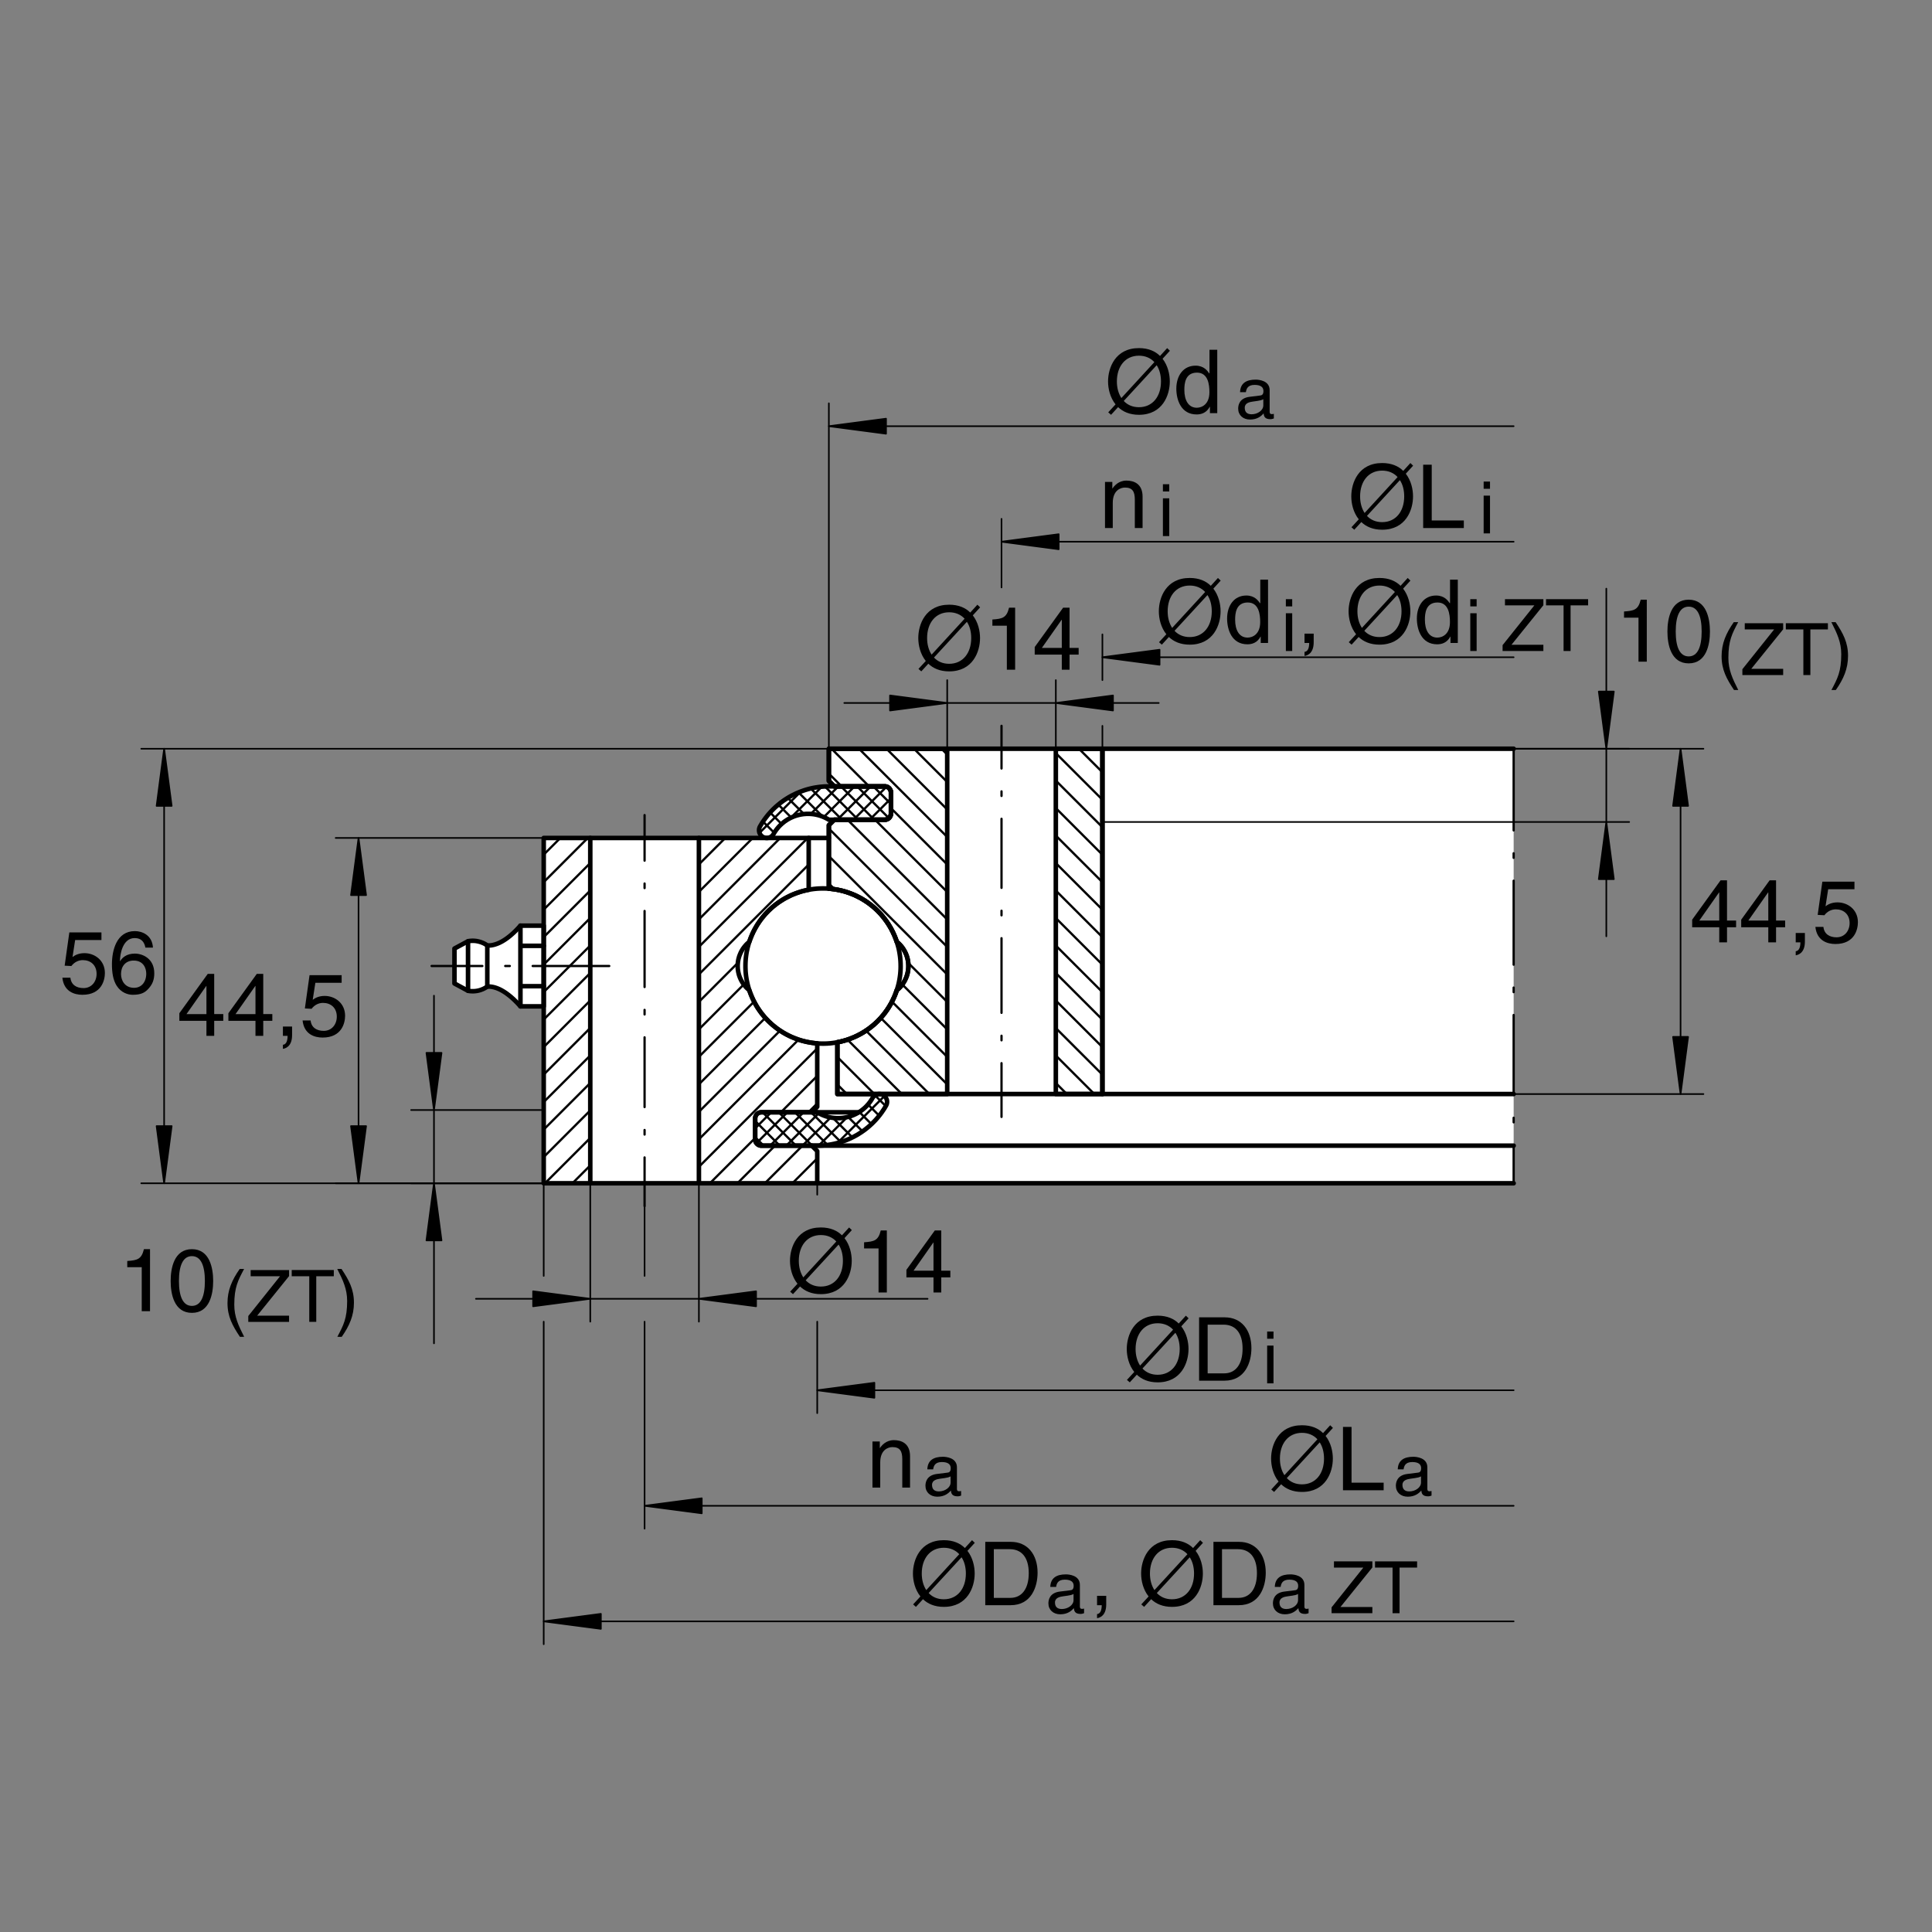 <?xml version="1.0" encoding="utf-8"?>
<!-- Generator: Adobe Illustrator 22.1.0, SVG Export Plug-In . SVG Version: 6.00 Build 0)  -->
<svg version="1.1" xmlns="http://www.w3.org/2000/svg" xmlns:xlink="http://www.w3.org/1999/xlink" x="0px" y="0px"
	 viewBox="0 0 1204.722 1204.724" style="enable-background:new 0 0 1204.722 1204.724;" xml:space="preserve">
<rect x="0" y="0" width="1204.722" height="1204.724" fill="#808080" stroke="none"/>
<style type="text/css">
	.st0{fill:none;}
	.st1{fill:#FFFFFF;}
	.st2{fill:none;stroke:#000000;stroke-width:2.835;stroke-linecap:round;stroke-linejoin:round;stroke-miterlimit:10;}
	.st3{fill:none;stroke:#000000;stroke-width:1.415;stroke-linecap:round;stroke-linejoin:round;stroke-miterlimit:10;}
	.st4{fill:none;stroke:#000000;stroke-width:0.99;stroke-linecap:round;stroke-linejoin:round;stroke-miterlimit:10;}
</style>
<rect class="st0" width="1204.722" height="1204.724"/>
<polyline class="st1" points="943.86,466.885 516.848,466.885 516.848,486.97 520.24,490.36 516.113,490.36 515.373,490.391 
	514.609,490.415 513.875,490.445 513.139,490.501 512.383,490.561 511.633,490.63 510.898,490.716 510.134,490.816 509.395,490.926 
	508.66,491.04 507.893,491.181 507.153,491.326 506.418,491.48 505.664,491.651 504.929,491.82 504.194,492.021 503.44,492.215 
	502.72,492.431 501.98,492.655 501.26,492.886 500.52,493.14 499.8,493.395 499.089,493.675 498.354,493.96 497.644,494.261 
	496.934,494.556 496.223,494.871 495.52,495.21 494.839,495.55 494.143,495.9 493.45,496.27 492.768,496.641 492.09,497.021 
	491.404,497.42 490.74,497.83 490.088,498.255 489.434,498.681 488.77,499.12 488.135,499.575 487.51,500.025 486.87,500.496 
	486.25,500.99 485.639,501.485 485.044,501.985 484.434,502.495 483.838,503.02 483.254,503.555 482.688,504.095 482.109,504.635 
	481.553,505.2 481.013,505.78 480.478,506.35 479.953,506.93 479.414,507.525 478.904,508.15 477.915,509.37 477.429,510.005 
	476.494,511.28 476.04,511.935 475.163,513.266 474.748,513.936 474.339,514.615 473.943,515.31 473.899,515.396 473.843,515.491 
	473.799,515.575 473.76,515.675 473.714,515.775 473.674,515.876 473.628,515.96 473.603,516.06 473.559,516.16 473.535,516.26 
	473.503,516.37 473.474,516.47 473.418,516.67 473.403,516.78 473.374,516.88 473.349,517.11 473.335,517.22 473.335,517.32 
	473.318,517.436 473.318,517.975 473.335,518.085 473.335,518.185 473.349,518.3 473.365,518.411 473.374,518.511 473.403,518.626 
	473.418,518.726 473.45,518.841 473.474,518.936 473.503,519.051 473.535,519.151 473.574,519.265 473.603,519.361 473.645,519.475 
	473.689,519.575 473.728,519.69 473.774,519.785 473.828,519.886 473.874,519.971 473.928,520.07 473.984,520.17 474.028,520.255 
	474.085,520.34 474.138,520.425 474.214,520.511 474.27,520.596 474.339,520.68 474.395,520.766 474.468,520.85 474.538,520.921 
	474.609,521.005 474.91,521.305 474.995,521.375 475.078,521.431 475.163,521.505 475.259,521.575 475.344,521.63 475.43,521.699 
	475.513,521.761 475.613,521.83 475.698,521.885 475.798,521.94 475.898,521.985 475.998,522.04 476.098,522.085 476.199,522.126 
	476.294,522.171 476.394,522.21 476.494,522.255 476.594,522.295 476.709,522.324 476.804,522.355 476.919,522.381 477.019,522.41 
	477.134,522.44 477.229,522.45 477.344,522.481 477.444,522.495 477.559,522.51 477.683,522.525 477.798,522.525 477.898,522.536 
	478.008,522.536 339.038,522.536 339.038,577.21 324.524,577.21 324.184,577.581 323.535,578.316 323.203,578.67 322.878,579.01 
	322.554,579.366 322.229,579.705 321.889,580.03 321.565,580.355 321.233,580.695 320.908,581.011 320.583,581.336 319.934,581.93 
	319.59,582.23 319.263,582.525 318.938,582.81 318.613,583.106 317.959,583.645 317.634,583.915 317.295,584.17 316.968,584.425 
	316.643,584.666 316.328,584.905 316.003,585.15 315.679,585.391 315.354,585.616 314.7,586.04 314.389,586.241 314.065,586.45 
	313.75,586.636 313.423,586.82 313.113,587.005 312.803,587.19 312.473,587.36 311.853,587.67 311.538,587.84 311.228,587.985 
	310.913,588.125 310.603,588.25 310.279,588.38 309.978,588.495 309.668,588.605 309.37,588.721 309.075,588.82 308.764,588.92 
	308.164,589.09 307.854,589.16 307.559,589.23 307.273,589.285 306.973,589.346 306.68,589.4 306.108,589.485 305.813,589.516 
	305.513,589.54 305.234,589.556 304.964,589.571 304.395,589.571 303.86,589.54 303.435,589.261 303.218,589.13 303.008,588.99 
	302.779,588.86 302.353,588.605 302.129,588.495 301.675,588.266 301.448,588.155 301.219,588.04 300.993,587.94 300.74,587.84 
	300.498,587.755 300.268,587.646 300.029,587.56 299.79,587.476 299.548,587.39 299.294,587.315 299.053,587.245 298.809,587.176 
	298.545,587.121 298.288,587.05 298.044,586.99 297.788,586.951 297.534,586.89 297.278,586.851 297.024,586.806 296.77,586.78 
	296.514,586.751 296.245,586.72 295.989,586.695 295.735,586.68 295.464,586.665 295.21,586.651 294.175,586.651 293.918,586.665 
	293.65,586.68 293.384,586.706 293.13,586.735 292.874,586.765 292.615,586.79 292.358,586.835 292.104,586.866 291.848,586.92 
	283.389,591.485 283.389,613.255 291.848,617.82 292.095,617.864 292.334,617.906 292.588,617.949 292.829,617.976 293.083,618.006 
	293.34,618.035 293.579,618.05 293.833,618.059 294.104,618.074 294.358,618.091 295.11,618.091 295.364,618.074 295.625,618.059 
	295.879,618.05 296.133,618.035 296.399,618.006 296.653,617.976 296.909,617.949 297.168,617.906 297.424,617.864 297.663,617.82 
	297.92,617.766 298.174,617.71 298.428,617.649 298.684,617.595 298.938,617.525 299.18,617.454 299.434,617.381 299.673,617.295 
	299.919,617.224 300.159,617.124 300.415,617.041 300.639,616.946 300.879,616.846 301.133,616.746 301.379,616.631 
	301.604,616.531 301.844,616.421 302.068,616.289 302.3,616.165 302.525,616.05 302.754,615.896 302.964,615.764 303.189,615.625 
	303.418,615.486 303.843,615.2 304.385,615.171 304.934,615.171 305.205,615.186 305.488,615.2 305.769,615.23 306.055,615.257 
	306.338,615.286 306.618,615.325 306.904,615.386 307.204,615.425 307.483,615.496 307.768,615.554 308.078,615.625 
	308.379,615.711 308.974,615.882 309.568,616.106 309.868,616.221 310.488,616.446 310.803,616.59 311.098,616.717 311.413,616.856 
	311.723,617 312.034,617.156 312.348,617.324 312.659,617.481 312.983,617.666 313.298,617.835 313.623,618.02 313.933,618.22 
	314.263,618.43 314.576,618.631 314.9,618.841 315.224,619.055 315.555,619.28 316.203,619.734 316.529,619.976 316.853,620.23 
	317.182,620.471 317.525,620.755 317.849,621.011 318.174,621.28 318.499,621.565 318.838,621.846 319.165,622.132 319.495,622.429 
	319.844,622.725 320.498,623.35 320.84,623.66 321.164,623.99 321.504,624.314 321.828,624.656 322.182,624.995 322.51,625.335 
	322.854,625.706 323.179,626.055 323.518,626.409 323.843,626.78 324.184,627.151 324.524,627.53 339.038,627.53 339.038,737.84 
	943.86,737.84 943.86,466.885 "/>
<rect x="339.038" y="522.52" class="st2" width="29.031" height="215.32"/>
<path class="st3" d="M356.958,737.84l11.111-11.114 M368.069,709.59l-28.25,28.25 M339.038,721.485l29.031-29.045 M368.069,675.301
	l-29.031,29.028 M339.038,687.195l29.031-29.031 M368.069,641.011l-29.031,29.045 M339.038,652.906l29.031-29.031 M368.069,606.736
	l-29.031,29.013 M339.038,618.616l29.031-29.016 M368.069,572.436l-29.031,29.039 M339.038,584.325l29.031-29.029 M368.069,538.155
	l-29.031,29.035 M339.038,550.05l27.515-27.53 M349.414,522.52l-10.376,10.395 M401.934,508.26v28.41 M401.934,550.93v2.85
	 M401.934,568.05v47.422 M401.934,629.729v2.846 M401.934,646.836v43.504 M401.934,704.615v2.852 M401.934,721.726V752.1"/>
<polyline class="st2" points="368.069,737.84 435.813,737.84 435.813,522.52 504.28,522.52 504.28,554.815 503.569,554.955 
	502.844,555.095 501.428,555.435 500.718,555.62 500.01,555.806 499.314,556.021 498.608,556.231 497.915,556.47 497.219,556.71 
	496.523,556.956 495.813,557.226 495.134,557.491 494.453,557.76 493.76,558.061 493.078,558.355 492.414,558.695 491.748,559.025 
	491.064,559.351 490.398,559.705 489.748,560.055 489.084,560.425 488.445,560.795 487.793,561.205 487.168,561.601 
	486.514,562.016 485.893,562.44 485.268,562.865 484.658,563.306 484.033,563.77 483.44,564.225 482.844,564.705 482.248,565.175 
	481.67,565.67 480.535,566.69 479.978,567.215 479.414,567.74 478.874,568.295 478.34,568.831 477.815,569.4 477.29,569.95 
	476.78,570.545 475.784,571.71 475.303,572.305 474.824,572.93 474.353,573.54 473.899,574.16 473.46,574.785 473.035,575.44 
	472.593,576.074 472.182,576.725 471.775,577.395 471.389,578.061 471.008,578.741 470.625,579.405 470.259,580.1 469.905,580.795 
	469.563,581.49 469.238,582.2 468.923,582.91 468.33,584.325 468.035,585.06 467.764,585.785 467.51,586.51 467.253,587.261 
	467.024,587.445 466.799,587.641 466.575,587.84 466.343,588.04 466.133,588.24 465.904,588.45 465.679,588.665 465.464,588.875 
	465.254,589.09 465.054,589.33 464.858,589.556 464.658,589.785 464.458,590.01 464.258,590.251 464.079,590.491 463.894,590.73 
	463.708,590.976 463.523,591.215 463.34,591.47 463.169,591.741 462.998,591.995 462.844,592.266 462.688,592.52 462.534,592.791 
	462.373,593.054 462.234,593.325 462.095,593.611 461.948,593.88 461.824,594.175 461.57,594.744 461.228,595.596 460.998,596.189 
	460.904,596.499 460.564,597.691 460.488,598.006 460.42,598.301 460.249,599.241 460.163,599.861 460.124,600.159 460.063,600.779 
	460.039,601.111 459.995,602.046 459.995,602.654 460.01,602.949 460.039,603.574 460.049,603.875 460.11,604.47 460.279,605.659 
	460.335,605.97 460.393,606.27 460.674,607.461 460.759,607.757 460.845,608.04 460.945,608.35 461.045,608.65 461.16,608.936 
	461.255,609.217 461.369,609.514 461.484,609.8 461.609,610.081 461.738,610.364 461.863,610.65 461.994,610.93 462.134,611.199 
	462.278,611.485 462.434,611.756 462.588,612.024 462.898,612.561 463.069,612.83 463.24,613.101 463.408,613.355 463.608,613.611 
	463.794,613.85 463.979,614.104 464.165,614.351 464.358,614.605 464.558,614.829 464.758,615.071 464.968,615.325 465.183,615.554 
	465.393,615.779 465.608,616.006 465.849,616.221 466.074,616.431 466.304,616.646 466.543,616.856 466.77,617.071 467.009,617.271 
	467.253,617.466 467.705,618.802 467.949,619.451 468.213,620.12 468.755,621.421 469.038,622.061 469.324,622.71 469.634,623.365 
	469.944,623.985 470.259,624.641 470.613,625.266 470.954,625.901 471.304,626.511 471.66,627.151 472.029,627.761 472.414,628.365 
	472.807,628.975 473.218,629.585 473.628,630.181 474.48,631.345 474.919,631.941 475.388,632.505 475.845,633.074 476.78,634.204 
	477.258,634.744 478.789,636.36 479.299,636.87 479.839,637.395 480.393,637.896 480.928,638.391 481.484,638.899 482.048,639.366 
	482.634,639.851 483.213,640.315 483.794,640.769 484.389,641.226 485,641.665 485.608,642.09 486.218,642.515 486.843,642.925 
	487.495,643.321 488.135,643.736 488.77,644.114 489.434,644.485 490.088,644.856 490.74,645.205 491.404,645.55 492.099,645.901 
	492.778,646.216 493.464,646.541 494.17,646.836 494.863,647.119 495.559,647.405 496.27,647.676 496.98,647.93 497.701,648.201 
	498.408,648.44 499.143,648.65 499.868,648.88 500.603,649.075 501.343,649.261 502.08,649.446 502.82,649.615 503.569,649.771 
	504.319,649.915 505.059,650.056 505.808,650.171 506.575,650.281 507.324,650.381 508.074,650.481 508.843,650.55 509.595,650.62 
	509.595,690.171 506.203,693.57 474.509,693.57 474.424,693.584 474.339,693.601 474.253,693.601 474.17,693.616 474.085,693.631 
	473.999,693.645 473.913,693.66 473.828,693.684 473.745,693.699 473.66,693.731 473.574,693.755 473.503,693.784 473.335,693.841 
	473.249,693.87 473.164,693.916 473.093,693.955 473.008,693.985 472.925,694.026 472.839,694.07 472.754,694.126 472.678,694.17 
	472.61,694.209 472.524,694.265 472.453,694.324 472.383,694.38 472.243,694.495 472.168,694.551 472.099,694.619 472.029,694.68 
	471.973,694.751 471.904,694.82 471.843,694.89 471.789,694.961 471.719,695.034 471.66,695.105 471.604,695.176 471.565,695.276 
	471.504,695.345 471.451,695.43 471.365,695.601 471.318,695.669 471.279,695.755 471.233,695.855 471.194,695.94 471.164,696.026 
	471.123,696.111 471.094,696.211 471.064,696.294 471.04,696.394 471.008,696.48 470.993,696.58 470.964,696.665 470.94,696.861 
	470.923,696.946 470.893,697.146 470.893,710.755 470.908,710.84 470.908,710.926 470.94,711.096 470.954,711.179 470.964,711.265 
	470.979,711.336 471.008,711.421 471.023,711.507 471.05,711.59 471.079,711.69 471.133,711.861 471.164,711.946 471.194,712.014 
	471.233,712.1 471.264,712.185 471.304,712.256 471.389,712.425 471.433,712.495 471.49,712.581 471.533,712.649 471.589,712.725 
	471.648,712.796 471.704,712.881 471.758,712.949 471.819,713.02 471.875,713.091 471.999,713.22 472.076,713.291 472.129,713.345 
	472.2,713.421 472.268,713.474 472.339,713.531 472.424,713.592 472.5,713.645 472.583,713.699 472.654,713.76 472.74,713.802 
	472.807,713.855 472.91,713.899 472.993,713.941 473.078,713.985 473.164,714.041 473.264,714.07 473.349,714.114 473.432,714.141 
	473.518,714.185 473.618,714.209 473.703,714.241 473.799,714.256 473.899,714.285 473.984,714.295 474.085,714.324 
	474.184,714.341 474.27,714.356 474.37,714.37 474.468,714.37 474.568,714.38 506.203,714.38 509.595,717.757 509.595,737.84 
	435.813,737.84 "/>
<path class="st3" d="M494.099,737.84l15.496-15.494 M500.425,714.38l-23.477,23.46 M459.809,737.84l23.475-23.46 M504.094,693.57
	l5.501-5.51 M509.595,670.921l-22.657,22.649 M470.893,709.632l-28.22,28.208 M435.813,727.566l73.782-73.797 M497.954,648.284
	l-62.141,62.126 M435.813,693.274l50.616-50.62 M477.229,634.705l-41.416,41.416 M435.813,658.985l34.417-34.414 M463.794,613.865
	l-27.981,27.981 M435.813,624.71l24.28-24.295 M504.28,539.095l-68.467,68.466 M435.813,590.42l67.896-67.9 M486.543,522.52
	l-50.73,50.765 M435.813,556.131l33.596-33.611 M452.268,522.52l-16.455,16.476"/>
<path class="st2" d="M368.069,522.52h67.744 M506.203,693.57h29.331 M504.28,522.52h12.568 M687.419,466.885h256.44"/>
<path class="st3" d="M943.86,466.885v50.916 M943.86,532.061v2.849 M943.86,549.17v52.381 M943.86,615.811v2.844 M943.86,632.915
	v49.815 M943.86,696.99v2.844 M943.86,714.109v23.731"/>
<path class="st2" d="M506.203,714.38H943.86 M509.595,737.84H943.86 M687.419,682.205h256.44 M561.599,602.356v0.593l-0.01,0.61
	l-0.014,0.596l-0.061,1.189l-0.04,0.625l-0.056,0.595l-0.044,0.596l-0.142,1.221l-0.083,0.608l-0.085,0.595l-0.2,1.221l-0.225,1.218
	l-0.131,0.596l-0.125,0.625l-0.159,0.596l-0.141,0.596l-0.34,1.214l-0.185,0.6l-0.169,0.606l-0.2,0.598l-0.195,0.606l-0.215,0.601
	l-0.21,0.581l-0.229,0.61l-0.227,0.594l-0.24,0.581l-0.268,0.578l-0.256,0.596l-0.539,1.165l-0.286,0.581l-0.279,0.564l-0.3,0.585
	l-0.625,1.131l-0.342,0.569l-0.324,0.567l-0.339,0.554l-0.354,0.55l-0.356,0.542l-0.349,0.564l-0.4,0.524l-0.366,0.54l-0.398,0.525
	l-0.381,0.557l-0.415,0.508l-0.41,0.525l-0.425,0.51l-0.425,0.495l-0.44,0.525l-0.442,0.481l-0.44,0.496l-0.464,0.483l-0.935,0.959
	l-0.967,0.94l-0.508,0.452l-0.495,0.44l-0.5,0.469l-0.51,0.427l-0.525,0.439l-0.534,0.41l-0.525,0.424l-0.54,0.411l-0.549,0.41
	l-0.557,0.384l-0.564,0.395l-0.557,0.371l-0.564,0.368l-0.586,0.381l-0.593,0.354l-0.581,0.357l-0.596,0.339l-0.593,0.325
	l-0.61,0.325l-0.61,0.315l-0.61,0.325l-0.621,0.3l-0.625,0.281l-0.625,0.286l-0.625,0.268l-0.649,0.271l-0.64,0.254l-0.635,0.239
	l-0.657,0.242l-0.649,0.239l-0.654,0.215l-0.667,0.21l-1.328,0.4l-0.667,0.171l-0.668,0.168l-0.682,0.171l-0.679,0.157l-0.666,0.139
	l-0.694,0.129l-0.681,0.125l-0.679,0.115l-0.681,0.1l-0.71,0.1l-0.679,0.085l-0.682,0.086l-0.71,0.068l-0.694,0.041l-0.681,0.061
	l-0.693,0.024l-0.711,0.029l-0.696,0.015h-1.289l-0.595-0.015l-0.596-0.015l-0.593-0.024l-0.62-0.032l-0.601-0.044l-0.596-0.056
	l-0.611-0.054l-0.605-0.071l-0.593-0.076l-0.61-0.083l-0.596-0.086l-0.625-0.096l-0.611-0.1l-0.593-0.114l-0.611-0.115l-0.61-0.125
	l-0.611-0.132l-0.595-0.154l-0.608-0.14l-0.61-0.156l-0.596-0.171l-0.611-0.183l-0.61-0.185l-0.593-0.186l-0.596-0.2l-0.596-0.225
	l-0.61-0.215l-0.579-0.224l-0.595-0.224l-0.581-0.247l-0.608-0.254l-0.581-0.256l-0.586-0.263l-0.564-0.271l-0.596-0.301
	l-0.569-0.283l-0.581-0.296l-0.564-0.31l-0.557-0.315l-0.578-0.324l-0.555-0.325l-0.551-0.341l-0.554-0.369l-1.106-0.71
	l-0.539-0.381l-0.52-0.369l-0.554-0.395l-0.525-0.401l-0.51-0.41l-0.525-0.41l-0.51-0.41l-0.51-0.425l-0.511-0.44l-0.495-0.454
	l-0.484-0.442l-0.495-0.464l-0.481-0.454l-0.469-0.471l-0.467-0.495l-0.469-0.479l-0.466-0.5l-0.454-0.496l-0.44-0.496l-0.425-0.524
	l-0.44-0.525l-0.41-0.525l-0.442-0.525l-0.398-0.55l-0.41-0.554l-0.381-0.552l-0.401-0.555l-0.363-0.566l-0.401-0.569l-0.705-1.16
	l-0.354-0.595l-0.342-0.596l-0.329-0.593l-0.339-0.596l-0.31-0.625l-0.31-0.61l-0.3-0.611l-0.286-0.625l-0.278-0.634l-0.271-0.625
	l-0.271-0.64l-0.254-0.635l-0.254-0.654l-0.241-0.652l-0.229-0.639l-0.425-1.328l-0.196-0.657l-0.2-0.664l-0.185-0.681l-0.169-0.664
	l-0.156-0.664l-0.154-0.696l-0.146-0.671l-0.139-0.679l-0.13-0.678l-0.11-0.696l-0.1-0.681l-0.1-0.693l-0.085-0.691l-0.071-0.695
	l-0.068-0.684l-0.061-0.691l-0.039-0.696l-0.056-1.389l-0.014-0.71v-1.275l0.014-0.596l0.01-0.61l0.031-0.594l0.029-0.61
	l0.039-0.596l0.046-0.611l0.054-0.607l0.142-1.192l0.083-0.625l0.085-0.596l0.086-0.61l0.114-0.625l0.101-0.593l0.139-0.606
	l0.132-0.6l0.125-0.62l0.144-0.595l0.156-0.61l0.154-0.595l0.341-1.22l0.184-0.595l0.2-0.594l0.196-0.611l0.424-1.19l0.23-0.585
	l0.242-0.61l0.239-0.58l0.254-0.594l0.257-0.581l0.268-0.595l0.271-0.57l0.285-0.58l0.281-0.565l0.313-0.594l0.313-0.57l0.307-0.551
	l0.656-1.134l0.34-0.555l0.354-0.551l0.356-0.54l0.735-1.105l0.385-0.525l0.393-0.54l0.386-0.525l0.41-0.52l0.425-0.525l0.41-0.51
	l0.425-0.5l0.881-1.02l0.904-0.965l0.935-0.96l0.486-0.47l0.495-0.465l0.988-0.909l0.501-0.441l0.51-0.439l0.535-0.435l0.525-0.415
	l0.525-0.426l0.539-0.394l0.566-0.425l0.539-0.401l0.564-0.38l0.557-0.369l0.578-0.381l0.586-0.355l0.578-0.37l0.582-0.354
	l0.595-0.341l0.593-0.324l0.611-0.326l0.611-0.315l0.625-0.31l0.61-0.299l0.62-0.296l0.625-0.284l0.64-0.271l0.635-0.265l0.639-0.26
	l0.634-0.239l0.657-0.241l0.65-0.224l0.654-0.216l0.664-0.225l1.331-0.4l0.671-0.18l0.679-0.17l0.667-0.159l0.664-0.156l0.696-0.14
	l0.678-0.131l0.681-0.125l0.679-0.115l0.696-0.1l0.679-0.1l0.695-0.085l1.389-0.14l0.695-0.055l0.682-0.045l0.708-0.024l0.695-0.031
	l0.696-0.015h1.289l0.596,0.015l0.596,0.015l0.61,0.026l0.594,0.029l0.611,0.045l0.595,0.04l0.61,0.055l0.608,0.075l0.595,0.071
	l0.606,0.084l0.61,0.085l0.61,0.085l0.594,0.111l0.61,0.099l0.625,0.131l0.596,0.126l0.61,0.129l0.61,0.141l0.594,0.155l0.611,0.16
	l0.596,0.169l0.61,0.17l0.61,0.181l0.594,0.214l0.596,0.201l0.611,0.21l0.581,0.214l0.594,0.225l0.596,0.226l0.595,0.244
	l0.579,0.255l0.601,0.255l0.564,0.27l0.596,0.28l0.581,0.285l0.569,0.286l0.567,0.294l0.578,0.315l0.571,0.31l0.564,0.326
	l0.554,0.325l0.551,0.354l0.569,0.355l0.535,0.355l0.557,0.355l0.539,0.37l0.535,0.38l0.539,0.4l0.525,0.395l0.511,0.41l0.539,0.41
	l0.51,0.415l0.496,0.425l0.51,0.45l0.483,0.441l0.51,0.439l0.481,0.456l0.481,0.465l0.935,0.964l0.484,0.486l0.456,0.48l0.435,0.509
	l0.454,0.51l0.425,0.51l0.456,0.525l0.408,0.525l0.427,0.54l0.398,0.535l0.41,0.556l0.381,0.539l0.415,0.566l0.735,1.134
	l0.371,0.581l0.354,0.579l0.349,0.595l0.357,0.586l0.33,0.594l0.325,0.61l0.31,0.605l0.31,0.625l0.3,0.61l0.286,0.64l0.564,1.245
	l0.271,0.64l0.254,0.65l0.48,1.276l0.23,0.654l0.21,0.666l0.215,0.649l0.195,0.67l0.2,0.68l0.368,1.331l0.156,0.665l0.154,0.684
	l0.146,0.681l0.125,0.679l0.129,0.696l0.11,0.679l0.2,1.362l0.086,0.708l0.071,0.681l0.068,0.696l0.061,0.703l0.039,0.681
	l0.061,1.39l0.01,0.71V602.356"/>
<polyline class="st2" points="509.595,714.38 510.329,714.366 511.079,714.351 511.819,714.324 512.568,714.295 513.318,714.241 
	514.057,714.18 514.81,714.095 515.559,714.011 516.299,713.916 517.048,713.802 517.798,713.684 518.54,713.56 519.289,713.406 
	520.039,713.26 520.779,713.091 521.514,712.906 522.248,712.72 522.988,712.525 523.723,712.31 524.448,712.085 525.201,711.861 
	525.923,711.59 526.643,711.336 527.368,711.065 528.094,710.779 528.799,710.486 529.509,710.186 530.22,709.861 530.913,709.534 
	531.609,709.18 532.315,708.841 533.674,708.101 534.37,707.72 535.039,707.32 535.703,706.895 536.355,706.485 537.024,706.06 
	537.659,705.62 538.298,705.166 538.951,704.715 540.201,703.75 541.414,702.757 542.61,701.709 543.174,701.184 543.769,700.645 
	544.888,699.524 545.43,698.96 545.979,698.391 547.029,697.2 547.539,696.59 548.535,695.369 549.014,694.72 549.485,694.095 
	549.949,693.46 550.388,692.791 550.845,692.141 551.284,691.475 551.694,690.811 552.104,690.115 552.5,689.436 552.544,689.351 
	552.598,689.251 552.644,689.165 552.729,688.965 552.768,688.88 552.815,688.78 552.839,688.679 552.883,688.579 552.925,688.484 
	552.954,688.386 553.008,688.186 553.025,688.059 553.055,687.959 553.069,687.859 553.083,687.761 553.094,687.644 
	553.108,687.544 553.125,687.434 553.139,687.334 553.139,686.809 553.125,686.695 553.125,686.599 553.108,686.485 
	553.094,686.385 553.083,686.27 553.069,686.175 553.039,686.074 553.025,685.96 552.998,685.86 552.969,685.745 552.94,685.65 
	552.898,685.55 552.868,685.449 552.829,685.349 552.798,685.249 552.754,685.166 552.715,685.066 552.668,684.966 552.629,684.881 
	552.573,684.785 552.529,684.7 552.473,684.6 552.414,684.514 552.358,684.414 552.305,684.329 552.243,684.246 552.19,684.16 
	552.119,684.075 552.058,683.99 551.99,683.921 551.919,683.836 551.848,683.75 551.78,683.675 551.709,683.606 551.623,683.535 
	551.548,683.45 551.465,683.365 551.394,683.311 551.308,683.24 551.223,683.164 551.138,683.111 551.055,683.054 550.954,682.986 
	550.869,682.925 550.784,682.869 550.683,682.825 550.598,682.771 550.488,682.73 550.403,682.671 550.303,682.63 550.22,682.586 
	550.12,682.561 550.019,682.515 549.919,682.476 549.724,682.415 549.624,682.386 549.524,682.361 549.424,682.329 549.324,682.3 
	549.224,682.29 549.114,682.261 549.014,682.244 548.914,682.229 548.799,682.215 548.703,682.215 548.589,682.205 548.374,682.205 
	548.279,682.19 548.149,682.205 547.935,682.205 547.839,682.215 547.74,682.229 547.625,682.244 547.524,682.261 547.414,682.276 
	547.315,682.3 547.214,682.315 547.099,682.346 547,682.376 546.904,682.4 546.805,682.429 546.704,682.461 546.604,682.5 
	546.518,682.53 546.418,682.571 546.318,682.615 546.233,682.654 546.133,682.7 546.04,682.757 545.954,682.801 545.869,682.854 
	545.755,682.91 545.669,682.971 545.583,683.025 545.498,683.079 545.415,683.14 545.329,683.211 545.244,683.279 545.159,683.335 
	545.088,683.421 545.005,683.494 544.773,683.721 544.704,683.806 544.634,683.875 544.563,683.96 544.505,684.046 544.433,684.131 
	544.38,684.217 544.309,684.3 544.248,684.385 544.194,684.47 544.138,684.571 544.079,684.656 543.899,684.995 543.259,686.016 
	543.035,686.355 542.82,686.685 542.593,687.01 542.349,687.32 542.109,687.644 541.87,687.959 541.614,688.284 541.36,688.579 
	541.074,688.88 540.818,689.19 540.539,689.475 540.268,689.776 539.7,690.34 539.404,690.625 539.104,690.896 538.808,691.16 
	538.484,691.431 538.169,691.685 537.859,691.941 537.534,692.185 537.219,692.439 536.88,692.666 536.553,692.92 536.199,693.145 
	535.859,693.36 535.52,693.584 535.164,693.802 534.824,693.994 534.453,694.195 534.104,694.395 533.733,694.58 533.365,694.766 
	532.63,695.105 532.243,695.276 531.875,695.445 531.479,695.586 531.099,695.725 530.713,695.869 530.329,695.994 529.934,696.126 
	529.548,696.25 529.138,696.35 528.745,696.465 528.359,696.565 527.979,696.651 527.593,696.736 526.805,696.875 526.404,696.946 
	526.023,697 525.625,697.061 525.229,697.1 524.829,697.146 524.419,697.171 524.023,697.2 523.623,697.215 523.213,697.229 
	522.82,697.244 522.424,697.244 521.995,697.229 521.599,697.229 521.203,697.2 520.789,697.171 520.393,697.146 519.576,697.061 
	519.175,697.014 518.764,696.946 518.369,696.89 517.969,696.819 517.558,696.736 517.163,696.651 516.763,696.565 516.37,696.465 
	515.974,696.35 515.589,696.236 515.178,696.126 514.414,695.869 514.029,695.725 513.65,695.586 513.264,695.43 512.868,695.276 
	512.5,695.105 512.129,694.934 511.394,694.566 511.023,694.38 510.669,694.195 510.303,693.985 509.949,693.784 509.595,693.57 
	474.509,693.57 474.424,693.584 474.339,693.601 474.253,693.601 474.17,693.616 474.085,693.631 473.999,693.645 473.913,693.655 
	473.828,693.684 473.745,693.699 473.66,693.731 473.574,693.755 473.503,693.784 473.418,693.816 473.335,693.841 473.249,693.87 
	473.164,693.909 473.093,693.955 473.008,693.985 472.925,694.026 472.839,694.07 472.754,694.126 472.678,694.165 472.61,694.209 
	472.524,694.265 472.453,694.324 472.383,694.38 472.314,694.436 472.243,694.495 472.168,694.551 472.099,694.619 472.029,694.68 
	471.973,694.751 471.904,694.82 471.843,694.89 471.789,694.961 471.719,695.03 471.66,695.105 471.604,695.176 471.565,695.276 
	471.504,695.345 471.451,695.43 471.365,695.601 471.318,695.669 471.279,695.755 471.233,695.855 471.194,695.94 471.164,696.026 
	471.123,696.111 471.094,696.211 471.064,696.294 471.04,696.394 471.008,696.48 470.993,696.575 470.964,696.665 470.954,696.761 
	470.94,696.861 470.923,696.946 470.893,697.146 470.893,710.755 470.908,710.835 470.908,710.926 470.923,711.011 470.94,711.096 
	470.954,711.179 470.964,711.265 470.979,711.336 471.008,711.421 471.023,711.507 471.05,711.59 471.079,711.69 471.108,711.775 
	471.133,711.861 471.164,711.946 471.194,712.014 471.233,712.1 471.264,712.185 471.304,712.256 471.348,712.342 471.394,712.425 
	471.433,712.495 471.49,712.581 471.533,712.649 471.589,712.725 471.648,712.796 471.704,712.881 471.758,712.949 471.819,713.02 
	471.875,713.091 471.929,713.15 471.999,713.22 472.076,713.291 472.129,713.345 472.2,713.416 472.339,713.531 472.424,713.584 
	472.5,713.645 472.583,713.699 472.654,713.755 472.74,713.802 472.807,713.855 472.91,713.899 472.993,713.941 473.078,713.985 
	473.164,714.041 473.264,714.07 473.349,714.109 473.432,714.141 473.518,714.185 473.618,714.209 473.703,714.241 473.799,714.256 
	473.899,714.28 473.984,714.295 474.085,714.324 474.17,714.341 474.27,714.356 474.37,714.356 474.468,714.366 474.568,714.366 
	474.653,714.38 509.595,714.38 "/>
<path class="st3" d="M545.625,682.996l6.704,6.719 M548.264,695.716l-7.019-7.005 M535.83,693.391l7.583,7.579 M537.859,705.496
	l-9.046-9.046 M519.319,697.029l12.204,12.207 M524.319,712.124l-18.555-18.555 M495.688,693.57l20.381,20.371 M506.418,714.38
	l-20.81-20.81 M475.53,693.57l20.793,20.81 M486.233,714.38l-15.34-15.364 M470.893,709.095l5.262,5.285 M551.538,683.435
	l-29.314,29.285 M510.513,714.366l17.79-17.791 M517.983,696.819l-17.558,17.561 M490.344,714.38l20.239-20.239 M501.059,693.57
	l-20.795,20.81 M471.689,712.864l19.28-19.294 M480.889,693.57l-9.996,10.01"/>
<polyline class="st2" points="516.848,490.36 516.113,490.36 515.373,490.391 514.624,490.415 513.875,490.445 513.139,490.501 
	512.383,490.561 511.633,490.63 510.898,490.716 510.134,490.816 509.395,490.926 508.66,491.04 507.893,491.165 507.153,491.31 
	506.418,491.465 505.669,491.636 504.929,491.806 504.194,492.005 503.44,492.2 502.72,492.415 501.98,492.641 501.26,492.88 
	500.52,493.14 499.8,493.395 499.089,493.66 498.354,493.946 497.644,494.246 496.934,494.54 496.223,494.855 495.53,495.205 
	494.839,495.55 494.143,495.885 493.45,496.255 492.768,496.625 492.09,497.005 491.404,497.42 490.74,497.83 490.088,498.24 
	489.434,498.665 488.77,499.105 488.135,499.561 487.51,500.025 486.87,500.496 486.25,500.976 485.639,501.475 485.044,501.97 
	484.434,502.495 483.838,503.006 483.254,503.54 482.688,504.08 482.109,504.635 481.553,505.2 480.478,506.336 479.953,506.93 
	479.414,507.525 478.904,508.135 478.408,508.745 477.925,509.37 477.429,509.991 476.494,511.27 476.04,511.935 475.598,512.586 
	475.163,513.25 474.339,514.615 473.943,515.296 473.899,515.38 473.843,515.48 473.799,515.565 473.76,515.661 473.714,515.745 
	473.674,515.845 473.628,515.945 473.603,516.045 473.559,516.145 473.535,516.255 473.503,516.355 473.418,516.656 473.403,516.77 
	473.389,516.866 473.365,516.966 473.349,517.08 473.335,517.18 473.335,517.281 473.318,517.39 473.318,518.03 473.335,518.13 
	473.349,518.24 473.365,518.34 473.374,518.44 473.403,518.665 473.432,518.78 473.489,518.98 473.518,519.08 473.545,519.175 
	473.574,519.275 473.618,519.375 473.645,519.475 473.689,519.561 473.774,519.761 473.813,519.845 473.86,519.945 473.913,520.03 
	473.97,520.125 474.014,520.21 474.07,520.296 474.128,520.396 474.199,520.48 474.253,520.565 474.309,520.65 474.385,520.725 
	474.453,520.811 474.524,520.895 474.595,520.98 474.663,521.065 474.739,521.136 474.809,521.205 474.895,521.275 474.978,521.345 
	475.049,521.415 475.134,521.49 475.234,521.56 475.32,521.615 475.403,521.67 475.488,521.746 475.589,521.8 475.674,521.846 
	475.769,521.9 475.854,521.956 475.945,522 476.04,522.04 476.123,522.085 476.223,522.126 476.323,522.171 476.423,522.21 
	476.523,522.255 476.609,522.281 476.709,522.31 476.819,522.34 476.919,522.366 477.019,522.395 477.119,522.425 477.219,522.44 
	477.329,522.45 477.429,522.481 477.529,522.495 477.659,522.51 477.754,522.51 477.868,522.525 478.393,522.525 478.493,522.51 
	478.608,522.51 478.703,522.495 478.818,522.481 478.918,522.465 479.018,522.45 479.128,522.425 479.228,522.41 479.328,522.381 
	479.443,522.355 479.543,522.324 479.639,522.295 479.724,522.255 479.824,522.226 479.939,522.185 480.039,522.155 480.139,522.11 
	480.224,522.071 480.325,522.016 480.41,521.97 480.503,521.916 480.589,521.87 480.688,521.815 480.774,521.761 480.945,521.646 
	481.028,521.575 481.113,521.515 481.199,521.446 481.284,521.391 481.355,521.32 481.438,521.245 481.514,521.16 481.599,521.09 
	481.67,521.021 481.738,520.921 481.809,520.85 481.88,520.766 481.938,520.68 482.009,520.596 482.063,520.511 482.134,520.425 
	482.195,520.34 482.248,520.24 482.319,520.155 482.363,520.07 482.559,519.715 482.759,519.39 483.184,518.71 483.398,518.371 
	483.623,518.045 483.848,517.72 484.094,517.405 484.333,517.08 484.576,516.77 484.844,516.455 485.354,515.83 485.625,515.535 
	485.893,515.251 486.174,514.955 486.46,514.671 486.743,514.385 487.053,514.115 487.353,513.82 487.649,513.55 487.964,513.295 
	488.274,513.04 488.584,512.786 488.899,512.53 489.223,512.29 489.563,512.045 489.905,511.82 490.244,511.595 490.583,511.355 
	490.923,511.14 491.264,510.93 491.618,510.73 491.99,510.53 492.353,510.33 492.71,510.15 493.078,509.965 493.45,509.795 
	493.813,509.626 494.214,509.456 494.585,509.3 495.349,508.985 495.73,508.86 496.113,508.715 496.523,508.605 496.904,508.476 
	497.305,508.36 497.701,508.266 498.083,508.166 498.464,508.08 498.865,507.996 499.243,507.92 500.039,507.78 500.425,507.725 
	500.818,507.665 501.228,507.625 501.628,507.581 502.024,507.555 502.419,507.525 502.82,507.495 503.23,507.495 503.638,507.486 
	504.448,507.486 504.844,507.495 505.24,507.525 505.654,507.541 506.064,507.581 506.46,507.61 506.87,507.665 507.268,507.71 
	507.663,507.765 508.489,507.91 509.28,508.08 509.678,508.166 510.073,508.266 510.459,508.376 510.869,508.49 511.264,508.605 
	512.029,508.86 512.414,509.001 512.798,509.141 513.193,509.311 513.574,509.466 513.943,509.626 514.314,509.795 514.682,509.981 
	515.049,510.15 515.435,510.345 515.789,510.53 516.145,510.73 516.494,510.94 516.848,511.155 551.848,511.155 551.933,511.14 
	552.019,511.14 552.104,511.126 552.19,511.126 552.273,511.11 552.358,511.095 552.444,511.085 552.529,511.055 552.615,511.04 
	552.701,511.011 552.784,511 552.854,510.97 552.954,510.94 553.039,510.916 553.125,510.885 553.208,510.84 553.279,510.816 
	553.365,510.771 553.45,510.73 553.518,510.685 553.604,510.645 553.68,510.601 553.764,510.561 553.833,510.501 553.918,510.46 
	553.99,510.406 554.057,510.345 554.128,510.291 554.204,510.235 554.275,510.175 554.344,510.105 554.399,510.05 554.468,509.976 
	554.543,509.905 554.599,509.835 554.654,509.766 554.714,509.695 554.768,509.626 554.824,509.55 554.883,509.466 554.939,509.395 
	554.978,509.311 555.039,509.225 555.078,509.125 555.125,509.041 555.293,508.7 555.334,508.616 555.364,508.516 555.393,508.43 
	555.42,508.335 555.449,508.25 555.464,508.15 555.493,508.05 555.503,507.965 555.535,507.765 555.549,507.681 555.549,507.581 
	555.564,507.481 555.564,493.975 555.549,493.891 555.549,493.805 555.52,493.636 555.503,493.55 555.493,493.465 555.479,493.38 
	555.449,493.295 555.435,493.225 555.378,493.05 555.349,492.97 555.325,492.88 555.293,492.796 555.249,492.71 555.21,492.625 
	555.164,492.541 555.139,492.455 555.093,492.386 555.054,492.3 554.995,492.23 554.953,492.145 554.91,492.075 554.854,492.005 
	554.8,491.92 554.739,491.851 554.682,491.775 554.629,491.706 554.568,491.636 554.375,491.436 554.299,491.38 554.243,491.31 
	554.175,491.25 554.089,491.195 554.018,491.14 553.951,491.081 553.86,491.026 553.789,490.97 553.703,490.926 553.618,490.871 
	553.55,490.825 553.464,490.785 553.379,490.74 553.279,490.701 553.193,490.655 553.108,490.63 553.025,490.585 552.925,490.556 
	552.829,490.53 552.729,490.501 552.644,490.47 552.544,490.46 552.458,490.43 552.258,490.401 552.173,490.386 552.076,490.375 
	551.973,490.375 551.88,490.36 516.848,490.36 "/>
<path class="st3" d="M555.564,501.345L544.58,490.36 M534.485,490.36l19.805,19.8 M545.201,511.155l-20.806-20.795 M514.385,490.415
	l20.74,20.74 M525.044,511.155l-19.505-19.49 M497.93,494.13l15.109,15.111 M501.328,507.61l-10.105-10.08 M485.339,501.715
	l8.079,8.09 M487.368,513.805l-7.176-7.159 M475.784,512.315l7.019,7.02 M552.458,511.085l3.035-3.035 M555.564,497.901
	l-13.269,13.254 M532.214,511.155l20.625-20.625 M542.935,490.36l-20.81,20.795 M513.689,509.51l19.165-19.15 M522.773,490.36
	l-17.195,17.181 M493.064,509.976l19.419-19.415 M499.414,493.535l-25.811,25.811"/>
<rect x="658.374" y="466.885" class="st2" width="29.045" height="215.32"/>
<path class="st3" d="M672.773,466.885l14.646,14.645 M687.419,498.665l-29.045-29.03 M658.374,486.775l29.045,29.031
	 M687.419,532.956l-29.045-29.046 M658.374,521.06l29.045,29.031 M687.419,567.23l-29.045-29.029 M658.374,555.34l29.045,29.03
	 M687.419,601.521l-29.045-29.045 M658.374,589.626l29.045,29.029 M687.419,635.796l-29.045-29.016 M658.374,623.916l29.045,29.029
	 M687.419,670.086l-29.045-29.016 M658.374,658.206l23.999,23.999 M665.234,682.205l-6.86-6.86"/>
<polyline class="st2" points="522.163,682.205 522.163,649.915 522.888,649.771 524.309,649.461 525.014,649.29 525.723,649.104 
	526.418,648.904 527.143,648.711 527.834,648.494 528.528,648.269 529.224,648.015 529.934,647.776 530.63,647.505 531.308,647.234 
	532.005,646.951 532.683,646.665 533.365,646.355 534.029,646.045 534.709,645.706 535.378,645.376 536.709,644.671 537.363,644.3 
	537.998,643.916 538.655,643.535 539.289,643.125 539.93,642.71 540.549,642.285 541.174,641.861 541.799,641.421 542.395,640.955 
	543.003,640.486 543.613,640.02 544.194,639.534 544.773,639.055 545.344,638.545 545.923,638.035 546.474,637.51 547.029,636.985 
	547.568,636.446 548.103,635.882 548.645,635.325 549.153,634.776 549.663,634.195 550.164,633.596 550.674,633.015 551.155,632.42 
	551.623,631.809 552.09,631.189 552.529,630.564 552.998,629.939 553.423,629.3 553.848,628.636 554.258,628.001 554.668,627.329 
	555.054,626.651 555.449,625.984 555.818,625.32 556.184,624.624 556.87,623.235 557.195,622.539 557.519,621.819 557.829,621.111 
	558.13,620.401 558.413,619.666 558.68,618.941 559.19,617.466 559.419,617.281 559.643,617.085 559.873,616.885 560.115,616.685 
	560.325,616.49 560.555,616.275 560.764,616.065 560.979,615.85 561.174,615.64 561.389,615.41 561.589,615.186 561.785,614.944 
	561.985,614.715 562.378,614.236 562.749,613.75 562.92,613.494 563.103,613.255 563.274,613.001 563.428,612.72 563.599,612.461 
	563.755,612.205 563.914,611.941 564.07,611.67 564.209,611.399 564.348,611.116 564.48,610.845 564.619,610.564 564.763,610.266 
	564.888,609.981 565.005,609.7 565.12,609.414 565.229,609.114 565.344,608.836 565.444,608.535 565.544,608.24 565.63,607.925 
	565.713,607.63 565.884,607.034 565.954,606.721 566.008,606.426 566.079,606.111 566.138,605.816 566.194,605.491 566.318,604.556 
	566.348,604.256 566.404,603.631 566.418,603.306 566.433,602.996 566.433,602.671 566.451,602.356 566.433,602.061 
	566.433,601.761 566.418,601.465 566.404,601.165 566.379,600.855 566.365,600.554 566.333,600.261 566.294,599.961 566.25,599.661 
	566.208,599.351 566.164,599.055 566.108,598.755 566.055,598.445 565.979,598.145 565.909,597.849 565.84,597.566 565.769,597.266 
	565.683,596.97 565.598,596.67 565.498,596.389 565.398,596.074 565.298,595.796 565.188,595.496 565.088,595.21 564.958,594.929 
	564.849,594.646 564.719,594.361 564.433,593.794 564.309,593.511 564.153,593.24 564.009,592.971 563.855,592.705 563.699,592.436 
	563.545,592.166 563.374,591.911 563.203,591.641 563.035,591.37 562.849,591.116 562.664,590.86 562.478,590.62 562.278,590.365 
	562.085,590.125 561.885,589.881 561.675,589.655 561.474,589.416 561.26,589.175 561.05,588.946 560.818,588.721 560.608,588.505 
	560.383,588.28 560.154,588.065 559.9,587.87 559.673,587.655 559.19,587.261 558.965,586.58 558.738,585.926 558.498,585.275 
	558.245,584.626 557.974,583.955 557.705,583.306 557.405,582.665 557.124,582 556.499,580.725 556.184,580.1 555.845,579.451 
	555.503,578.826 555.139,578.201 554.785,577.591 554.399,576.97 554.034,576.36 553.633,575.75 553.24,575.155 552.815,574.545 
	551.963,573.38 551.523,572.801 551.069,572.22 550.613,571.651 550.134,571.085 549.663,570.53 549.17,569.981 548.689,569.44 
	548.164,568.9 547.654,568.38 547.129,567.84 546.604,567.331 546.065,566.835 544.958,565.84 544.394,565.345 543.823,564.876 
	543.23,564.411 542.649,563.955 542.053,563.516 541.46,563.061 540.835,562.625 540.21,562.21 539.604,561.8 538.965,561.391 
	538.313,561.005 537.673,560.611 537.024,560.225 535.688,559.521 534.358,558.841 533.664,558.5 532.983,558.185 532.29,557.891 
	531.579,557.591 530.884,557.32 529.463,556.785 528.745,556.541 528.035,556.3 527.315,556.06 526.575,555.845 525.84,555.65 
	525.115,555.449 524.363,555.28 523.623,555.11 522.888,554.955 522.124,554.81 521.389,554.671 520.635,554.556 519.868,554.445 
	519.118,554.346 518.369,554.261 517.615,554.19 516.848,554.12 516.848,514.54 520.24,511.155 551.848,511.155 551.933,511.14 
	552.019,511.14 552.104,511.126 552.19,511.126 552.273,511.11 552.358,511.095 552.444,511.081 552.529,511.055 552.615,511.04 
	552.701,511.011 552.784,510.995 552.854,510.97 552.954,510.94 553.039,510.911 553.125,510.885 553.208,510.84 553.279,510.816 
	553.365,510.771 553.45,510.73 553.518,510.685 553.604,510.645 553.68,510.601 553.764,510.561 553.833,510.501 553.918,510.46 
	553.99,510.401 554.057,510.345 554.128,510.291 554.204,510.23 554.275,510.175 554.344,510.105 554.468,509.976 554.543,509.905 
	554.599,509.835 554.654,509.766 554.714,509.695 554.768,509.621 554.824,509.55 554.883,509.466 554.939,509.395 554.978,509.311 
	555.039,509.225 555.078,509.125 555.125,509.041 555.164,508.955 555.21,508.87 555.249,508.786 555.293,508.7 555.334,508.616 
	555.364,508.516 555.393,508.43 555.42,508.33 555.449,508.245 555.464,508.15 555.493,508.05 555.503,507.965 555.535,507.765 
	555.549,507.681 555.549,507.581 555.564,507.481 555.564,493.975 555.549,493.891 555.549,493.805 555.535,493.721 555.52,493.636 
	555.503,493.55 555.493,493.465 555.479,493.38 555.449,493.295 555.435,493.22 555.41,493.135 555.378,493.05 555.349,492.965 
	555.325,492.88 555.293,492.796 555.249,492.71 555.21,492.625 555.164,492.541 555.139,492.455 555.093,492.386 555.054,492.3 
	554.995,492.23 554.953,492.145 554.91,492.075 554.854,492.005 554.8,491.92 554.739,491.846 554.682,491.775 554.629,491.706 
	554.568,491.636 554.375,491.436 554.299,491.38 554.243,491.31 554.175,491.25 554.089,491.195 554.018,491.14 553.951,491.081 
	553.86,491.026 553.789,490.97 553.703,490.926 553.618,490.871 553.55,490.825 553.464,490.785 553.379,490.74 553.293,490.701 
	553.193,490.655 553.108,490.625 553.025,490.585 552.925,490.556 552.729,490.501 552.644,490.47 552.544,490.456 552.458,490.43 
	552.358,490.415 552.258,490.401 552.173,490.386 552.076,490.37 551.973,490.37 551.88,490.36 520.24,490.36 516.848,486.956 
	516.848,466.885 590.644,466.885 590.644,682.2 522.163,682.2 "/>
<path class="st3" d="M587.058,466.885l3.586,3.575 M590.644,487.595l-20.72-20.71 M552.768,466.885l37.876,37.86 M590.644,521.885
	l-55.009-55 M518.493,466.885l23.46,23.475 M555.564,503.955l35.08,35.081 M590.644,556.175l-45.031-45.02 M524.819,490.36
	l-7.971-7.965 M528.474,511.155l62.17,62.17 M590.644,590.465l-73.797-73.785 M516.848,533.82l73.797,73.78 M590.644,624.751
	l-24.297-24.297 M520.41,554.516l-3.563-3.561 M562.649,613.894l27.995,27.995 M590.644,659.031l-34.445-34.436 M549.199,634.729
	l41.445,41.435 M579.519,682.205l-39.536-39.534 M528.459,648.296l33.919,33.909 M545.229,682.205l-23.067-23.064 M522.163,676.28
	l5.926,5.925 M624.509,452.61v26.596 M624.509,493.465v2.85 M624.509,510.575v43.061 M624.509,567.896v2.864 M624.509,585.02v46.55
	 M624.509,645.845v2.849 M624.509,662.954v33.511"/>
<polyline class="st2" points="687.419,682.205 522.163,682.205 522.163,649.915 522.888,649.771 523.599,649.615 524.309,649.461 
	525.014,649.29 525.723,649.104 526.418,648.904 527.143,648.711 527.834,648.494 528.528,648.269 529.224,648.015 529.934,647.776 
	530.63,647.505 531.308,647.234 532.005,646.951 532.683,646.665 533.365,646.355 534.029,646.045 534.709,645.706 535.378,645.376 
	536.709,644.671 537.363,644.3 537.998,643.916 538.655,643.535 539.289,643.125 539.93,642.71 540.549,642.285 541.174,641.861 
	541.799,641.421 542.395,640.955 543.003,640.486 543.613,640.02 544.194,639.534 544.773,639.055 545.344,638.545 545.923,638.035 
	546.474,637.51 547.029,636.985 547.568,636.446 548.103,635.882 548.645,635.325 549.153,634.776 549.663,634.195 550.164,633.596 
	550.674,633.015 551.155,632.42 551.623,631.809 552.09,631.189 552.529,630.564 552.998,629.939 553.423,629.3 553.848,628.636 
	554.258,628.001 554.668,627.329 555.054,626.651 555.449,625.984 555.818,625.32 556.184,624.624 556.87,623.235 557.195,622.539 
	557.519,621.819 557.829,621.111 558.13,620.401 558.413,619.666 558.68,618.941 559.19,617.466 559.419,617.281 559.873,616.885 
	560.115,616.685 560.325,616.49 560.555,616.275 560.764,616.065 560.979,615.85 561.174,615.64 561.389,615.41 561.589,615.186 
	561.785,614.944 561.985,614.715 562.182,614.475 562.378,614.236 562.563,613.994 562.749,613.75 562.92,613.494 563.103,613.255 
	563.274,613.001 563.428,612.72 563.599,612.461 563.755,612.205 564.07,611.67 564.209,611.399 564.348,611.116 564.48,610.845 
	564.619,610.564 564.763,610.266 564.888,609.981 565.005,609.7 565.12,609.414 565.229,609.114 565.344,608.836 565.544,608.24 
	565.63,607.925 565.884,607.034 565.954,606.721 566.008,606.426 566.079,606.111 566.138,605.816 566.194,605.491 566.318,604.556 
	566.348,604.256 566.404,603.631 566.418,603.306 566.433,602.996 566.433,602.671 566.451,602.356 566.433,602.061 
	566.433,601.761 566.404,601.165 566.379,600.855 566.365,600.554 566.333,600.261 566.25,599.661 566.208,599.351 566.164,599.055 
	566.108,598.755 566.055,598.445 565.909,597.849 565.84,597.566 565.769,597.266 565.683,596.97 565.598,596.67 565.498,596.389 
	565.398,596.074 565.298,595.796 565.188,595.496 565.088,595.21 564.958,594.929 564.849,594.646 564.719,594.361 564.433,593.794 
	564.309,593.511 564.153,593.24 564.009,592.971 563.699,592.436 563.545,592.166 563.374,591.911 563.203,591.641 563.035,591.37 
	562.849,591.116 562.664,590.86 562.478,590.62 562.278,590.365 562.085,590.125 561.885,589.881 561.675,589.655 561.474,589.416 
	561.26,589.175 561.05,588.946 560.383,588.28 560.154,588.065 559.9,587.87 559.673,587.655 559.433,587.46 559.19,587.261 
	558.965,586.58 558.738,585.926 558.498,585.275 558.245,584.626 557.974,583.955 557.705,583.306 557.405,582.665 557.124,582 
	556.499,580.725 556.184,580.1 555.845,579.451 555.503,578.826 555.139,578.201 554.785,577.591 554.399,576.97 554.034,576.36 
	553.633,575.75 553.24,575.155 552.815,574.545 551.963,573.38 551.523,572.801 551.069,572.22 550.613,571.651 550.134,571.085 
	549.663,570.53 549.17,569.981 548.689,569.44 548.164,568.9 547.654,568.38 547.129,567.84 546.604,567.331 546.065,566.835 
	544.958,565.84 544.394,565.345 543.823,564.876 543.23,564.411 542.649,563.955 542.053,563.516 541.46,563.061 540.835,562.625 
	540.21,562.21 539.599,561.8 538.965,561.391 538.313,561.005 537.673,560.611 537.024,560.225 535.688,559.521 534.358,558.841 
	533.664,558.5 532.983,558.185 532.29,557.891 531.579,557.591 530.884,557.32 529.463,556.785 528.745,556.541 528.035,556.3 
	527.315,556.06 526.575,555.845 525.84,555.65 525.115,555.449 524.363,555.28 523.623,555.11 522.888,554.955 522.124,554.81 
	521.389,554.671 520.635,554.556 519.868,554.445 519.118,554.346 518.369,554.261 517.615,554.19 516.848,554.12 516.848,514.54 
	520.24,511.155 551.848,511.155 551.933,511.14 552.019,511.14 552.104,511.126 552.19,511.126 552.273,511.11 552.358,511.095 
	552.444,511.081 552.529,511.055 552.615,511.04 552.701,511.011 552.784,510.995 552.854,510.97 552.954,510.94 553.125,510.885 
	553.208,510.84 553.279,510.816 553.365,510.771 553.45,510.73 553.518,510.685 553.604,510.645 553.68,510.601 553.764,510.561 
	553.833,510.501 553.918,510.46 553.99,510.401 554.057,510.345 554.128,510.291 554.204,510.23 554.275,510.175 554.344,510.105 
	554.399,510.045 554.468,509.976 554.543,509.905 554.599,509.835 554.654,509.766 554.714,509.695 554.768,509.621 554.824,509.55 
	554.883,509.466 554.939,509.395 554.978,509.311 555.039,509.225 555.078,509.125 555.334,508.616 555.364,508.516 555.393,508.43 
	555.42,508.33 555.449,508.245 555.464,508.15 555.493,508.05 555.503,507.965 555.535,507.765 555.549,507.681 555.549,507.581 
	555.564,507.481 555.564,493.975 555.549,493.891 555.549,493.805 555.535,493.721 555.52,493.636 555.493,493.465 555.479,493.38 
	555.449,493.295 555.435,493.22 555.41,493.135 555.378,493.05 555.349,492.965 555.32,492.88 555.293,492.796 555.164,492.541 
	555.139,492.455 555.093,492.386 555.054,492.3 554.995,492.23 554.953,492.145 554.91,492.075 554.854,492.005 554.8,491.92 
	554.739,491.846 554.629,491.706 554.568,491.636 554.5,491.565 554.443,491.505 554.375,491.436 554.299,491.38 554.243,491.31 
	554.175,491.25 554.089,491.195 554.018,491.14 553.943,491.081 553.86,491.026 553.789,490.97 553.703,490.926 553.618,490.871 
	553.55,490.825 553.464,490.785 553.379,490.74 553.293,490.701 553.193,490.655 553.108,490.625 553.025,490.585 552.925,490.556 
	552.829,490.53 552.729,490.501 552.644,490.47 552.544,490.456 552.458,490.43 552.258,490.401 552.173,490.386 552.076,490.37 
	551.973,490.37 551.88,490.36 520.24,490.36 516.848,486.956 516.848,466.885 687.419,466.885 687.419,682.2 "/>
<path class="st3" d="M269.128,602.356h31.651 M315.039,602.356h2.864 M332.163,602.356h47.742"/>
<polyline class="st2" points="339.038,627.53 324.524,627.53 324.184,627.161 323.86,626.78 322.878,625.716 322.229,625.034 
	321.889,624.71 321.565,624.37 320.908,623.721 320.583,623.406 320.259,623.111 319.934,622.796 319.59,622.5 319.263,622.215 
	318.938,621.919 318.613,621.636 318.288,621.365 317.959,621.096 317.634,620.825 317.295,620.569 316.968,620.315 
	316.643,620.076 316.328,619.82 316.003,619.58 315.679,619.351 315.354,619.126 315.029,618.909 314.7,618.699 314.389,618.484 
	314.065,618.291 313.75,618.106 313.423,617.906 313.113,617.735 312.803,617.552 312.473,617.366 312.163,617.21 311.839,617.056 
	311.538,616.9 310.913,616.614 310.603,616.49 310.279,616.36 309.978,616.236 309.668,616.121 309.37,616.021 309.057,615.921 
	308.764,615.821 308.464,615.735 308.164,615.65 307.854,615.579 307.559,615.511 307.273,615.44 306.973,615.386 306.68,615.34 
	306.394,615.301 306.108,615.257 305.813,615.225 305.513,615.2 305.234,615.186 304.964,615.171 304.395,615.171 304.128,615.186 
	303.843,615.2 303.645,615.34 303.435,615.471 303.218,615.611 303.008,615.75 302.779,615.882 302.568,616.006 302.353,616.121 
	302.129,616.245 301.9,616.36 301.675,616.475 301.448,616.59 301.219,616.685 300.993,616.8 300.74,616.9 300.498,616.985 
	300.268,617.085 300.029,617.171 299.79,617.256 299.548,617.342 299.294,617.41 299.053,617.495 298.809,617.566 298.545,617.62 
	298.288,617.696 298.044,617.749 297.788,617.791 297.534,617.849 297.278,617.891 297.024,617.92 296.77,617.967 296.514,617.991 
	296.245,618.02 295.989,618.05 295.735,618.059 295.464,618.074 295.21,618.091 294.429,618.091 294.175,618.074 293.918,618.074 
	293.65,618.05 293.384,618.035 292.874,617.976 292.615,617.949 292.358,617.906 292.104,617.864 291.848,617.82 283.389,613.255 
	283.389,591.47 291.848,586.92 292.095,586.866 292.334,586.82 292.588,586.775 292.829,586.751 293.083,586.72 293.34,586.695 
	293.579,586.68 293.833,586.665 294.104,586.651 294.358,586.636 295.11,586.636 295.364,586.651 295.625,586.651 295.879,586.68 
	296.133,586.69 296.399,586.72 296.653,586.751 296.914,586.775 297.168,586.82 297.424,586.866 297.663,586.92 297.92,586.975 
	298.174,587.021 298.428,587.075 298.684,587.145 298.938,587.215 299.18,587.29 299.434,587.36 299.673,587.431 299.919,587.515 
	300.159,587.6 300.415,587.7 300.639,587.801 300.879,587.896 301.133,587.996 301.379,588.096 301.604,588.211 301.844,588.325 
	302.068,588.45 302.3,588.565 302.525,588.69 302.754,588.82 302.964,588.96 303.189,589.101 303.418,589.261 303.645,589.4 
	303.86,589.54 304.114,589.556 304.385,589.571 304.934,589.571 305.205,589.556 305.488,589.54 306.338,589.456 306.618,589.416 
	306.904,589.356 307.204,589.3 307.483,589.246 307.783,589.175 308.078,589.09 308.379,589.015 308.68,588.931 309.568,588.636 
	309.868,588.521 310.178,588.411 310.803,588.15 311.098,588.025 311.413,587.886 312.348,587.415 312.659,587.245 312.983,587.075 
	313.298,586.905 313.623,586.706 313.933,586.51 314.263,586.31 314.576,586.11 314.9,585.9 315.224,585.685 315.555,585.46 
	315.879,585.23 316.203,585.005 316.529,584.766 316.853,584.495 317.182,584.256 317.525,583.985 317.849,583.731 318.174,583.46 
	318.499,583.175 318.838,582.896 319.165,582.61 319.495,582.31 319.848,582 320.173,581.706 320.498,581.391 320.84,581.081 
	321.164,580.755 321.504,580.425 321.828,580.086 322.182,579.73 322.51,579.39 322.854,579.041 323.179,578.686 323.518,578.33 
	323.843,577.96 324.184,577.591 324.524,577.195 339.038,577.195 339.038,627.53 "/>
<path class="st2" d="M291.848,617.82v-30.9 M303.86,589.54v25.66 M324.524,627.53v-50.335 M339.038,614.944h-14.514
	 M339.038,589.785h-14.514"/>
<line class="st4" x1="88.083" y1="737.84" x2="339.038" y2="737.84"/>
<line class="st4" x1="516.848" y1="466.885" x2="88.083" y2="466.885"/>
<path class="st4" d="M102.344,466.885V737.84 M97.649,702.176l4.695,35.664l4.704-35.664H97.649 M106.78,704.175v-1.999
	l-0.466,5.615 M105.845,711.389v-9.214l-0.496,12.829 M104.878,718.606v-16.43l-0.464,20.058 M103.928,725.85v-23.674l-0.464,27.275
	 M102.979,733.064v-30.888l-0.479,34.489l-0.466-34.489l-0.469,29.614 M101.084,728.186v-26.01l-0.486,22.399 M100.134,720.945
	v-18.769l-0.486,15.17 M99.184,713.731v-11.555l-0.471,7.954 M98.218,706.516v-4.34l-0.469,0.725 M107.049,502.536l-4.704-35.651
	l-4.695,35.651H107.049 M97.92,500.55v1.986l0.469-5.601 M98.869,493.335v9.201l0.483-12.816 M99.819,486.105v16.431l0.468-20.045
	 M100.769,478.891v23.645l0.486-27.261 M101.719,471.675v30.861l0.485-34.486l0.464,34.486l0.471-29.596 M103.633,476.555v25.981
	l0.466-22.381 M104.568,483.77v18.766l0.481-15.15 M105.535,490.995v11.541l0.464-7.941 M106.484,498.211v4.325l0.464-0.725
	 M339.038,737.84H209.309 M339.038,522.52H209.309"/>
<path class="st4" d="M223.569,522.52v215.32 M218.874,702.176l4.695,35.664l4.705-35.664H218.874 M228.003,704.175v-1.999
	l-0.479,5.615 M227.053,711.389v-9.214l-0.479,12.829 M226.104,718.606v-16.43l-0.464,20.058 M225.139,725.85v-23.674l-0.467,27.275
	 M224.204,733.064v-30.888l-0.481,34.489l-0.468-34.489l-0.481,29.614 M222.295,728.186v-26.01l-0.471,22.399 M221.36,720.945
	v-18.769l-0.501,15.17 M220.393,713.731v-11.555l-0.468,7.954 M219.443,706.516v-4.34l-0.469,0.725 M228.274,558.175l-4.705-35.655
	l-4.695,35.655H228.274 M219.143,556.19v1.985l0.472-5.584 M220.078,548.975v9.195l0.486-12.81 M221.045,541.746v16.429l0.469-20.03
	 M221.994,534.53v23.64l0.469-27.24 M222.93,527.3v30.87l0.493-34.47l0.471,34.47l0.469-29.58 M224.844,532.19v25.985l0.471-22.369
	 M225.793,539.405v18.765l0.481-15.15 M226.743,546.636v11.534l0.466-7.919 M227.693,553.85v4.325l0.481-0.71 M339.038,737.84
	h-82.69 M339.038,692.171h-82.69"/>
<path class="st4" d="M270.608,620.869v216.789 M265.913,656.521l4.695,35.65l4.707-35.65H265.913 M275.044,658.506v-1.985
	l-0.464,5.583 M274.094,665.73v-9.209l-0.481,12.825 M273.145,672.945v-16.424l-0.466,20.039 M272.195,680.159v-23.638
	l-0.481,27.268 M271.245,687.39v-30.869l-0.48,34.485l-0.471-34.485l-0.464,29.595 M269.333,682.5v-25.979l-0.469,22.378
	 M268.398,675.286v-18.765l-0.484,15.164 M267.449,668.069v-11.548l-0.486,7.92 M266.484,660.84v-4.319l-0.471,0.703
	 M275.315,773.489l-4.707-35.649l-4.695,35.649H275.315 M266.184,771.507v1.982l0.469-5.599 M267.119,764.29v9.2l0.5-12.83
	 M268.083,757.061v16.429l0.471-20.044 M269.034,749.846v23.643l0.471-27.258 M269.983,742.63v30.859l0.481-34.482l0.471,34.482
	l0.469-29.595 M271.885,747.51v25.979l0.479-22.378 M272.835,754.724v18.765l0.478-15.154 M273.784,761.951v11.539l0.464-7.935
	 M274.749,769.165v4.324l0.466-0.718 M943.86,682.205h118.34 M943.86,466.885h118.34"/>
<path class="st4" d="M1047.939,466.885v215.32 M1043.25,646.555l4.69,35.65l4.69-35.65H1043.25 M1052.359,648.54v-1.985
	l-0.464,5.586 M1051.413,655.755v-9.2l-0.485,12.801 M1050.464,662.981v-16.426l-0.469,20.03 M1049.515,670.196v-23.641
	l-0.486,27.247 M1048.564,677.415v-30.86l-0.486,34.471l-0.464-34.471l-0.472,29.581 M1046.648,672.534v-25.979l-0.469,22.366
	 M1045.713,665.32v-18.765l-0.484,15.135 M1044.763,658.091v-11.536l-0.478,7.92 M1043.799,650.874v-4.319l-0.464,0.706
	 M1052.63,502.536l-4.69-35.651l-4.69,35.651H1052.63 M1043.503,500.55v1.986l0.467-5.601 M1044.463,493.335v9.201l0.471-12.816
	 M1045.398,486.105v16.431l0.486-20.045 M1046.348,478.891v23.645l0.485-27.261 M1047.314,471.675v30.861l0.469-34.486l0.466,34.486
	l0.484-29.596 M1049.214,476.555v25.981l0.469-22.381 M1050.163,483.77v18.766l0.472-15.15 M1051.099,490.995v11.541l0.496-7.941
	 M1052.063,498.211v4.325l0.466-0.725 M687.419,512.555h328.479 M943.86,466.885h72.039"/>
<path class="st4" d="M1001.638,583.855V367.05 M996.948,431.221l4.69,35.664l4.69-35.664H996.948 M1006.059,433.22v-1.999
	l-0.481,5.614 M1005.11,440.435v-9.214l-0.481,12.83 M1004.16,447.665v-16.444l-0.466,20.059 M1003.198,454.881v-23.66
	l-0.469,27.274 M1002.263,462.11v-30.889l-0.484,34.49l-0.466-34.49l-0.484,29.614 M1000.349,457.22v-25.999l-0.471,22.4
	 M999.414,449.991v-18.77l-0.486,15.17 M998.45,442.775v-11.554l-0.471,7.954 M997.5,435.561v-4.34l-0.471,0.74 M1006.328,548.206
	l-4.69-35.651l-4.69,35.651H1006.328 M997.204,546.226v1.98l0.464-5.596 M998.149,538.996v9.21l0.469-12.81 M999.099,531.78v16.426
	l0.486-20.026 M1000.049,524.55v23.656l0.471-27.271 M1000.998,517.335v30.871l0.486-34.485l0.464,34.485l0.486-29.596
	 M1002.898,522.226v25.98l0.471-22.366 M1003.865,529.44v18.766l0.469-15.15 M1004.8,536.656v11.55l0.479-7.936 M1005.749,543.885
	v4.321l0.479-0.706 M516.848,466.885V251.49"/>
<path class="st4" d="M943.86,265.75H516.848 M552.5,261.06l-35.652,4.69l35.652,4.706V261.06 M550.513,270.186h1.987l-5.596-0.466
	 M543.289,269.241h9.211l-12.81-0.486 M536.074,268.29H552.5l-20.031-0.47 M528.843,267.34H552.5l-27.256-0.484 M521.628,266.391
	H552.5l-34.47-0.486l34.47-0.465l-29.597-0.469 M526.504,264.475H552.5l-22.366-0.47 M533.733,263.54H552.5l-15.151-0.484
	 M540.95,262.591h11.55l-7.937-0.481 M548.179,261.625h4.321l-0.706-0.465 M624.509,452.61 M624.509,366.31v-42.779"/>
<path class="st4" d="M624.509,337.791H943.86 M660.159,333.101l-35.65,4.69l35.65,4.704V333.101 M658.174,342.23h1.985l-5.601-0.469
	 M650.945,341.291h9.214l-12.815-0.496 M643.728,340.33h16.431l-20.03-0.47 M636.514,339.38h23.645l-27.271-0.47 M629.289,338.43
	h30.87l-34.485-0.485l34.485-0.464l-29.609-0.471 M634.18,336.53h25.979l-22.366-0.485 M641.394,335.58h18.765l-15.149-0.48
	 M648.608,334.63h11.551l-7.925-0.47 M655.835,333.665h4.324l-0.711-0.464 M590.644,466.885V424.09 M658.374,466.885V424.09"/>
<path class="st4" d="M722.558,438.35H526.46 M694.023,433.66l-35.649,4.69l35.649,4.706V433.66 M692.053,442.791h1.97l-5.601-0.471
	 M684.824,441.851h9.199l-12.815-0.481 M677.593,440.905h16.431l-20.029-0.485 M670.378,439.94h23.645l-27.26-0.47 M663.149,439.005
	h30.874l-34.475-0.5l34.475-0.465l-29.594-0.47 M668.039,437.09h25.984l-22.371-0.47 M675.254,436.14h18.769l-15.154-0.479
	 M682.483,435.191h11.541l-7.925-0.471 M689.714,434.241h4.309l-0.711-0.481 M554.978,443.056l35.667-4.706l-35.667-4.69V443.056
	 M556.963,433.946h-1.985l5.601,0.465 M564.194,434.881h-9.216l12.83,0.479 M571.409,435.83h-16.431l20.047,0.48 M578.623,436.79
	h-23.645l27.276,0.471 M585.854,437.73h-30.877l34.49,0.481l-34.49,0.479l29.617,0.47 M580.964,439.64h-25.987l22.385,0.47
	 M573.75,440.575h-18.772l15.171,0.499 M566.534,441.541h-11.556l7.942,0.469 M559.305,442.491h-4.327l0.725,0.469 M687.419,466.885
	V452.61 M687.419,424.09v-28.52"/>
<path class="st4" d="M687.419,409.831h256.44 M723.069,405.141l-35.65,4.69l35.65,4.704V405.141 M721.069,414.27h2l-5.616-0.47
	 M713.855,413.33h9.214l-12.83-0.479 M706.638,412.371h16.431l-20.061-0.471 M699.409,411.42h23.66l-27.276-0.47 M692.195,410.485
	h30.874l-34.49-0.499l34.49-0.465l-29.61-0.47 M697.068,408.57h26.001l-22.395-0.469 M704.299,407.62h18.77l-15.171-0.48
	 M711.514,406.67h11.555l-7.954-0.47 M718.728,405.72h4.341l-0.725-0.48 M401.934,752.1v43.52 M401.934,824.141V953.22"/>
<path class="st4" d="M943.86,938.96H401.934 M437.598,934.27l-35.664,4.69l35.664,4.695V934.27 M435.613,943.401h1.985l-5.613-0.471
	 M428.384,942.449h9.214l-12.83-0.469 M421.169,941.499h16.428l-20.044-0.484 M413.923,940.55h23.674l-27.273-0.469 M406.709,939.6
	h30.889l-34.49-0.485l34.49-0.464l-29.609-0.486 M411.589,937.7h26.009l-22.383-0.471 M418.828,936.736h18.77l-15.168-0.466
	 M426.045,935.801h11.553l-7.954-0.481 M433.274,934.851h4.324l-0.723-0.481 M339.038,737.84v57.78 M339.038,824.141v201.136"/>
<path class="st4" d="M943.86,1011.016H339.038 M374.69,1006.326l-35.652,4.69l35.652,4.69V1006.326 M372.705,1015.44h1.985
	l-5.601-0.469 M365.488,1014.49h9.202l-12.832-0.469 M358.259,1013.555h16.431l-20.047-0.5 M351.045,1012.591h23.645l-27.26-0.471
	 M343.813,1011.641h30.877l-34.485-0.471l34.485-0.479l-29.597-0.481 M348.708,1009.739h25.982l-22.381-0.469 M355.923,1008.789
	h18.767l-15.166-0.479 M363.15,1007.84h11.54l-7.942-0.478 M370.364,1006.89h4.326l-0.711-0.464 M509.595,737.84v7.131
	 M509.595,824.141v57.039"/>
<path class="st4" d="M509.595,866.919H943.86 M545.244,862.229l-35.649,4.69l35.649,4.695V862.229 M543.259,871.355h1.985
	l-5.601-0.464 M536.028,870.41h9.216l-12.815-0.485 M528.813,869.461h16.431l-20.029-0.486 M521.599,868.511h23.645l-27.261-0.471
	 M514.37,867.544h30.874l-34.475-0.469l34.475-0.466l-29.6-0.484 M519.258,865.659h25.986l-22.371-0.483 M526.474,864.695h18.77
	l-15.156-0.464 M533.689,863.76h11.555l-7.925-0.481 M540.918,862.796h4.326l-0.71-0.466 M435.813,737.84v86.301 M368.069,737.84
	v86.301"/>
<path class="st4" d="M296.77,809.881h281.643 M471.465,805.191l-35.652,4.69l35.652,4.694V805.191 M469.48,814.314h1.985l-5.6-0.464
	 M462.248,813.355h9.217l-12.832-0.469 M455.034,812.42h16.431l-20.047-0.483 M447.803,811.47h23.662l-27.276-0.485
	 M440.589,810.506h30.876l-34.492-0.471l34.492-0.464l-29.617-0.486 M445.464,808.606h26.001l-22.385-0.471 M452.693,807.654h18.772
	l-15.171-0.464 M459.91,806.704h11.555l-7.942-0.479 M467.139,805.755h4.326l-0.711-0.464 M332.419,814.575l35.65-4.694l-35.65-4.69
	V814.575 M334.404,805.459h-1.985l5.583,0.467 M341.633,806.394h-9.214l12.815,0.496 M348.848,807.361h-16.428l20.03,0.464
	 M356.064,808.306h-23.645l27.258,0.469 M363.293,809.256h-30.874l34.49,0.484l-34.49,0.466l29.6,0.472 M358.404,811.155h-25.984
	l22.37,0.486 M351.189,812.105h-18.77l15.154,0.486 M343.974,813.054h-11.555l7.925,0.471 M336.743,814.021h-4.324l0.711,0.469"/>
<g>
	<path d="M724.937,223.72c3.301,4.235,4.511,9.681,4.511,14.137c0,8.526-4.511,20.793-19.253,20.793
		c-5.776,0-10.011-1.925-12.982-4.786l-4.401,4.786l-1.76-1.54l4.566-4.951c-3.411-4.236-4.676-9.791-4.676-14.302
		c0-8.526,4.51-20.793,19.253-20.793c5.941,0,10.232,1.98,13.147,4.896l4.456-4.896l1.705,1.65L724.937,223.72z M719.821,225.811
		c-2.31-2.531-5.611-4.016-9.626-4.016c-8.581,0-13.752,6.766-13.752,16.062c0,4.016,0.99,7.536,2.805,10.342L719.821,225.811z
		 M700.733,250.014c2.31,2.475,5.501,3.905,9.461,3.905c8.581,0,13.752-6.766,13.752-16.063c0-3.96-0.935-7.481-2.695-10.121
		L700.733,250.014z"/>
	<path d="M759.036,257.605h-4.566v-3.96h-0.11c-2.09,3.906-5.391,4.786-8.196,4.786c-9.791,0-12.652-9.187-12.652-16.062
		c0-8.086,4.345-14.357,11.991-14.357c5.226,0,7.426,3.245,8.581,4.896l0.11-0.385v-14.412h4.841V257.605z M746.274,254.249
		c3.081,0,7.866-2.035,7.866-9.681c0-4.676-0.77-12.212-7.756-12.212c-7.481,0-7.866,7.096-7.866,10.781
		C738.517,249.464,740.993,254.249,746.274,254.249z"/>
</g>
<g>
	<path d="M876.602,295.387c3.301,4.235,4.511,9.681,4.511,14.137c0,8.526-4.511,20.793-19.253,20.793
		c-5.776,0-10.011-1.926-12.982-4.786l-4.401,4.786l-1.76-1.54l4.566-4.951c-3.411-4.236-4.676-9.791-4.676-14.302
		c0-8.526,4.51-20.793,19.253-20.793c5.941,0,10.232,1.98,13.147,4.896l4.456-4.896l1.705,1.65L876.602,295.387z M871.486,297.477
		c-2.31-2.53-5.611-4.015-9.626-4.015c-8.581,0-13.752,6.766-13.752,16.062c0,4.016,0.99,7.536,2.805,10.342L871.486,297.477z
		 M852.398,321.68c2.31,2.476,5.501,3.906,9.461,3.906c8.581,0,13.752-6.766,13.752-16.062c0-3.961-0.935-7.481-2.695-10.122
		L852.398,321.68z"/>
	<path d="M892.768,324.541h20.023v4.73h-25.359v-39.496h5.336V324.541z"/>
</g>
<g>
	<path d="M756.604,367.053c3.301,4.236,4.511,9.681,4.511,14.137c0,8.526-4.511,20.793-19.253,20.793
		c-5.776,0-10.011-1.925-12.982-4.786l-4.401,4.786l-1.76-1.54l4.566-4.951c-3.411-4.236-4.676-9.792-4.676-14.302
		c0-8.526,4.51-20.793,19.253-20.793c5.941,0,10.232,1.98,13.147,4.896l4.456-4.896l1.705,1.65L756.604,367.053z M751.488,369.144
		c-2.31-2.53-5.611-4.015-9.626-4.015c-8.581,0-13.752,6.766-13.752,16.062c0,4.016,0.99,7.536,2.805,10.342L751.488,369.144z
		 M732.401,393.347c2.31,2.476,5.501,3.906,9.461,3.906c8.581,0,13.752-6.766,13.752-16.063c0-3.96-0.935-7.481-2.695-10.121
		L732.401,393.347z"/>
	<path d="M790.703,400.938h-4.566v-3.961h-0.11c-2.09,3.906-5.391,4.786-8.196,4.786c-9.791,0-12.652-9.186-12.652-16.062
		c0-8.086,4.346-14.357,11.992-14.357c5.226,0,7.426,3.245,8.581,4.896l0.11-0.385v-14.412h4.841V400.938z M777.941,397.583
		c3.08,0,7.866-2.035,7.866-9.681c0-4.676-0.77-12.212-7.756-12.212c-7.481,0-7.866,7.096-7.866,10.782
		C770.185,392.797,772.66,397.583,777.941,397.583z"/>
	<path d="M813.451,395.107h5.721v5.391c0,7.481-4.621,8.361-5.721,8.526v-2.531c2.31-0.22,2.916-2.97,2.916-5.556h-2.916V395.107z"
		/>
	<path d="M874.927,367.053c3.301,4.236,4.511,9.681,4.511,14.137c0,8.526-4.511,20.793-19.253,20.793
		c-5.776,0-10.011-1.925-12.982-4.786l-4.401,4.786l-1.76-1.54l4.566-4.951c-3.411-4.236-4.676-9.792-4.676-14.302
		c0-8.526,4.51-20.793,19.253-20.793c5.941,0,10.232,1.98,13.147,4.896l4.456-4.896l1.705,1.65L874.927,367.053z M869.812,369.144
		c-2.31-2.53-5.611-4.015-9.626-4.015c-8.581,0-13.752,6.766-13.752,16.062c0,4.016,0.99,7.536,2.805,10.342L869.812,369.144z
		 M850.724,393.347c2.31,2.476,5.501,3.906,9.461,3.906c8.581,0,13.752-6.766,13.752-16.063c0-3.96-0.935-7.481-2.695-10.121
		L850.724,393.347z"/>
	<path d="M909.026,400.938h-4.566v-3.961h-0.11c-2.09,3.906-5.391,4.786-8.196,4.786c-9.791,0-12.652-9.187-12.652-16.063
		c0-8.086,4.346-14.357,11.992-14.357c5.226,0,7.426,3.246,8.581,4.896l0.11-0.385v-14.412h4.841V400.938z M896.264,397.583
		c3.08,0,7.866-2.036,7.866-9.681c0-4.676-0.77-12.212-7.756-12.212c-7.481,0-7.866,7.096-7.866,10.781
		C888.508,392.797,890.983,397.583,896.264,397.583z"/>
</g>
<g>
	<path d="M606.604,383.72c3.301,4.235,4.511,9.681,4.511,14.137c0,8.526-4.511,20.793-19.253,20.793
		c-5.776,0-10.011-1.925-12.982-4.786l-4.401,4.786l-1.76-1.54l4.566-4.951c-3.411-4.236-4.676-9.791-4.676-14.302
		c0-8.526,4.51-20.793,19.253-20.793c5.941,0,10.232,1.98,13.147,4.896l4.456-4.896l1.705,1.65L606.604,383.72z M601.488,385.811
		c-2.31-2.531-5.611-4.016-9.626-4.016c-8.581,0-13.752,6.766-13.752,16.062c0,4.016,0.99,7.536,2.805,10.342L601.488,385.811z
		 M582.401,410.014c2.31,2.475,5.501,3.905,9.461,3.905c8.581,0,13.752-6.766,13.752-16.063c0-3.96-0.935-7.481-2.695-10.121
		L582.401,410.014z"/>
	<path d="M633.002,417.605h-5.171v-27.449h-9.021v-3.851c6.271-0.44,8.856-1.045,10.397-7.371h3.796V417.605z"/>
	<path d="M666.937,408.198v9.406h-4.841v-9.406h-16.888v-4.73l17.713-24.534h4.016v25.084h5.666v4.18H666.937z M649.665,404.018
		h12.432V386.47h-0.11L649.665,404.018z"/>
</g>
<g>
	<path d="M736.604,827.053c3.301,4.235,4.511,9.681,4.511,14.137c0,8.526-4.511,20.793-19.253,20.793
		c-5.776,0-10.011-1.925-12.982-4.786l-4.401,4.786l-1.76-1.54l4.566-4.951c-3.411-4.236-4.676-9.791-4.676-14.302
		c0-8.526,4.51-20.793,19.253-20.793c5.941,0,10.232,1.98,13.147,4.896l4.456-4.896l1.705,1.65L736.604,827.053z M731.488,829.143
		c-2.31-2.531-5.611-4.016-9.626-4.016c-8.581,0-13.752,6.766-13.752,16.062c0,4.016,0.99,7.536,2.805,10.342L731.488,829.143z
		 M712.401,853.347c2.31,2.475,5.501,3.905,9.461,3.905c8.581,0,13.752-6.766,13.752-16.063c0-3.96-0.935-7.481-2.695-10.121
		L712.401,853.347z"/>
	<path d="M747.71,821.442h16.007c10.286,0,16.612,7.811,16.612,19.198c0,8.856-3.851,20.298-16.833,20.298H747.71V821.442z
		 M753.046,856.372h10.341c6.931,0,11.442-5.446,11.442-15.402s-4.566-14.962-11.827-14.962h-9.956V856.372z"/>
</g>
<g>
	<path d="M826.602,895.388c3.301,4.235,4.511,9.681,4.511,14.137c0,8.526-4.511,20.793-19.253,20.793
		c-5.776,0-10.011-1.925-12.982-4.786l-4.401,4.786l-1.76-1.54l4.566-4.951c-3.411-4.236-4.676-9.791-4.676-14.302
		c0-8.526,4.51-20.793,19.253-20.793c5.941,0,10.232,1.98,13.147,4.896l4.456-4.896l1.705,1.65L826.602,895.388z M821.486,897.478
		c-2.31-2.531-5.611-4.016-9.626-4.016c-8.581,0-13.752,6.766-13.752,16.062c0,4.016,0.99,7.536,2.805,10.342L821.486,897.478z
		 M802.398,921.682c2.31,2.475,5.501,3.905,9.461,3.905c8.581,0,13.752-6.766,13.752-16.063c0-3.96-0.935-7.481-2.695-10.121
		L802.398,921.682z"/>
	<path d="M842.768,924.542h20.023v4.731h-25.359v-39.496h5.336V924.542z"/>
</g>
<g>
	<path d="M603.269,967.053c3.301,4.235,4.511,9.681,4.511,14.137c0,8.526-4.511,20.793-19.253,20.793
		c-5.776,0-10.011-1.925-12.982-4.786l-4.401,4.786l-1.76-1.54l4.566-4.951c-3.411-4.236-4.676-9.791-4.676-14.302
		c0-8.526,4.51-20.793,19.253-20.793c5.941,0,10.232,1.98,13.147,4.896l4.456-4.896l1.705,1.65L603.269,967.053z M598.153,969.143
		c-2.31-2.531-5.611-4.016-9.626-4.016c-8.581,0-13.752,6.766-13.752,16.062c0,4.016,0.99,7.536,2.805,10.342L598.153,969.143z
		 M579.066,993.347c2.31,2.475,5.501,3.905,9.461,3.905c8.581,0,13.752-6.766,13.752-16.063c0-3.96-0.935-7.481-2.695-10.121
		L579.066,993.347z"/>
	<path d="M614.375,961.442h16.007c10.286,0,16.612,7.811,16.612,19.198c0,8.856-3.851,20.298-16.832,20.298h-15.787V961.442z
		 M619.71,996.372h10.341c6.931,0,11.442-5.446,11.442-15.402s-4.566-14.962-11.827-14.962h-9.956V996.372z"/>
	<path d="M684.077,995.107h5.721v5.391c0,7.481-4.621,8.361-5.721,8.526v-2.531c2.31-0.22,2.915-2.97,2.915-5.556h-2.915V995.107z"
		/>
	<path d="M745.553,967.053c3.3,4.235,4.511,9.681,4.511,14.137c0,8.526-4.511,20.793-19.253,20.793
		c-5.776,0-10.011-1.925-12.982-4.786l-4.401,4.786l-1.76-1.54l4.566-4.951c-3.411-4.236-4.676-9.791-4.676-14.302
		c0-8.526,4.51-20.793,19.253-20.793c5.941,0,10.232,1.98,13.147,4.896l4.456-4.896l1.705,1.65L745.553,967.053z M740.437,969.143
		c-2.31-2.531-5.611-4.016-9.626-4.016c-8.581,0-13.752,6.766-13.752,16.062c0,4.016,0.99,7.536,2.805,10.342L740.437,969.143z
		 M721.349,993.347c2.311,2.475,5.501,3.905,9.461,3.905c8.581,0,13.752-6.766,13.752-16.063c0-3.96-0.935-7.481-2.696-10.121
		L721.349,993.347z"/>
	<path d="M756.658,961.442h16.007c10.286,0,16.612,7.811,16.612,19.198c0,8.856-3.851,20.298-16.833,20.298h-15.787V961.442z
		 M761.994,996.372h10.341c6.931,0,11.442-5.446,11.442-15.402s-4.566-14.962-11.827-14.962h-9.957V996.372z"/>
</g>
<g>
	<path d="M526.602,772.053c3.301,4.235,4.511,9.681,4.511,14.137c0,8.526-4.511,20.793-19.253,20.793
		c-5.776,0-10.011-1.925-12.982-4.786l-4.401,4.786l-1.76-1.54l4.566-4.951c-3.411-4.236-4.676-9.791-4.676-14.302
		c0-8.526,4.51-20.793,19.253-20.793c5.941,0,10.232,1.98,13.147,4.896l4.456-4.896l1.705,1.65L526.602,772.053z M521.486,774.143
		c-2.31-2.531-5.611-4.016-9.626-4.016c-8.581,0-13.752,6.766-13.752,16.062c0,4.016,0.99,7.536,2.805,10.342L521.486,774.143z
		 M502.398,798.347c2.31,2.475,5.501,3.905,9.461,3.905c8.581,0,13.752-6.766,13.752-16.063c0-3.96-0.935-7.481-2.695-10.121
		L502.398,798.347z"/>
	<path d="M552.999,805.938h-5.171v-27.449h-9.021v-3.851c6.271-0.44,8.856-1.045,10.396-7.371h3.796V805.938z"/>
	<path d="M586.935,796.531v9.406h-4.841v-9.406h-16.887v-4.73l17.712-24.534h4.016v25.084h5.666v4.18H586.935z M569.662,792.351
		h12.432v-17.548h-0.11L569.662,792.351z"/>
</g>
<g>
	<path d="M790.145,834.787v-4.501h3.961v4.501H790.145z M794.106,862.605h-3.961v-23.542h3.961V862.605z"/>
</g>
<g>
	<path d="M871.587,916.22c0.18-5.627,3.916-7.833,9.723-7.833c1.891,0,8.733,0.54,8.733,6.572v13.549
		c0,0.99,0.495,1.396,1.305,1.396c0.36,0,0.855-0.09,1.305-0.18v2.881c-0.675,0.18-1.26,0.45-2.161,0.45
		c-3.511,0-4.051-1.801-4.186-3.601c-1.531,1.665-3.916,3.826-8.508,3.826c-4.321,0-7.382-2.746-7.382-6.797
		c0-1.981,0.585-6.572,7.157-7.382l6.527-0.81c0.945-0.09,2.071-0.45,2.071-2.791c0-2.476-1.801-3.826-5.537-3.826
		c-4.501,0-5.131,2.746-5.402,4.547H871.587z M886.082,920.586c-0.63,0.495-1.62,0.855-6.527,1.485
		c-1.936,0.27-5.042,0.855-5.042,3.826c0,2.566,1.305,4.096,4.276,4.096c3.691,0,7.292-2.385,7.292-5.537V920.586z"/>
</g>
<g>
	<path d="M794.92,989.553c0.18-5.627,3.916-7.832,9.723-7.832c1.891,0,8.733,0.54,8.733,6.572v13.549
		c0,0.99,0.495,1.395,1.305,1.395c0.36,0,0.855-0.09,1.305-0.18v2.881c-0.675,0.18-1.26,0.45-2.161,0.45
		c-3.511,0-4.051-1.801-4.186-3.601c-1.531,1.665-3.916,3.826-8.508,3.826c-4.321,0-7.382-2.746-7.382-6.797
		c0-1.981,0.585-6.572,7.157-7.382l6.527-0.81c0.945-0.09,2.071-0.45,2.071-2.791c0-2.476-1.801-3.826-5.537-3.826
		c-4.501,0-5.131,2.746-5.402,4.546H794.92z M809.414,993.919c-0.63,0.495-1.62,0.855-6.527,1.485
		c-1.936,0.27-5.041,0.855-5.041,3.826c0,2.566,1.305,4.096,4.276,4.096c3.691,0,7.292-2.386,7.292-5.537V993.919z"/>
	<path d="M855.751,1005.938h-25.433v-3.646l19.806-24.802h-18.32v-3.871h23.947v3.781l-19.896,24.667h19.896V1005.938z"/>
	<path d="M857.408,973.618h26.243v3.871h-10.938v28.448h-4.366v-28.448h-10.938V973.618z"/>
</g>
<g>
	<path d="M567.471,927.605h-4.841v-17.712c0-5.006-1.43-7.536-6.161-7.536c-2.75,0-7.591,1.76-7.591,9.572v15.677h-4.841v-28.769
		h4.566v4.071h0.11c1.045-1.54,3.74-4.896,8.691-4.896c4.456,0,10.067,1.815,10.067,10.011V927.605z"/>
</g>
<g>
	<path d="M654.92,989.553c0.18-5.627,3.916-7.833,9.723-7.833c1.891,0,8.733,0.54,8.733,6.572v13.549
		c0,0.99,0.495,1.396,1.305,1.396c0.36,0,0.855-0.09,1.305-0.18v2.881c-0.675,0.18-1.26,0.45-2.161,0.45
		c-3.511,0-4.051-1.801-4.186-3.601c-1.531,1.665-3.916,3.826-8.508,3.826c-4.321,0-7.382-2.746-7.382-6.797
		c0-1.981,0.585-6.572,7.157-7.382l6.527-0.81c0.945-0.09,2.071-0.45,2.071-2.791c0-2.476-1.801-3.826-5.537-3.826
		c-4.501,0-5.131,2.746-5.402,4.547H654.92z M669.414,993.919c-0.63,0.495-1.62,0.855-6.527,1.485
		c-1.936,0.27-5.042,0.855-5.042,3.826c0,2.566,1.305,4.096,4.276,4.096c3.691,0,7.292-2.385,7.292-5.537V993.919z"/>
</g>
<g>
	<path d="M578.252,916.22c0.18-5.627,3.916-7.833,9.723-7.833c1.891,0,8.733,0.54,8.733,6.572v13.549
		c0,0.99,0.495,1.396,1.305,1.396c0.36,0,0.855-0.09,1.305-0.18v2.881c-0.675,0.18-1.26,0.45-2.161,0.45
		c-3.511,0-4.051-1.801-4.186-3.601c-1.531,1.665-3.916,3.826-8.508,3.826c-4.321,0-7.382-2.746-7.382-6.797
		c0-1.981,0.585-6.572,7.157-7.382l6.527-0.81c0.945-0.09,2.071-0.45,2.071-2.791c0-2.476-1.801-3.826-5.537-3.826
		c-4.501,0-5.131,2.746-5.402,4.547H578.252z M592.747,920.586c-0.63,0.495-1.62,0.855-6.527,1.485
		c-1.936,0.27-5.042,0.855-5.042,3.826c0,2.566,1.305,4.096,4.276,4.096c3.691,0,7.292-2.385,7.292-5.537V920.586z"/>
</g>
<g>
	<path d="M773.255,244.553c0.18-5.626,3.916-7.832,9.723-7.832c1.891,0,8.733,0.54,8.733,6.572v13.549
		c0,0.99,0.495,1.396,1.305,1.396c0.36,0,0.855-0.09,1.305-0.18v2.881c-0.675,0.18-1.26,0.45-2.161,0.45
		c-3.511,0-4.051-1.801-4.186-3.601c-1.531,1.666-3.916,3.826-8.508,3.826c-4.321,0-7.382-2.746-7.382-6.797
		c0-1.981,0.585-6.572,7.157-7.382l6.527-0.81c0.945-0.09,2.071-0.45,2.071-2.791c0-2.476-1.801-3.826-5.537-3.826
		c-4.501,0-5.131,2.746-5.402,4.546H773.255z M787.749,248.92c-0.63,0.495-1.62,0.855-6.527,1.486
		c-1.936,0.27-5.042,0.855-5.042,3.826c0,2.566,1.305,4.096,4.276,4.096c3.691,0,7.292-2.386,7.292-5.537V248.92z"/>
</g>
<g>
	<path d="M925.145,304.787v-4.501h3.961v4.501H925.145z M929.106,332.605h-3.961v-23.542h3.961V332.605z"/>
</g>
<g>
	<path d="M801.812,378.12v-4.501h3.961v4.501H801.812z M805.774,405.938h-3.961v-23.542h3.961V405.938z"/>
</g>
<g>
	<path d="M916.812,378.12v-4.501h3.961v4.501H916.812z M920.774,405.938h-3.961v-23.542h3.961V405.938z"/>
	<path d="M962.388,405.938h-25.433v-3.646l19.806-24.802h-18.32v-3.871h23.947v3.781l-19.896,24.667h19.896V405.938z"/>
	<path d="M964.045,373.619h26.243v3.871H979.35v28.448h-4.366V377.49h-10.938V373.619z"/>
</g>
<g>
	<path d="M712.471,329.271h-4.841v-17.713c0-5.006-1.43-7.536-6.161-7.536c-2.75,0-7.591,1.76-7.591,9.571v15.677h-4.841v-28.769
		h4.566v4.071h0.11c1.045-1.54,3.74-4.896,8.691-4.896c4.456,0,10.067,1.815,10.067,10.011V329.271z"/>
</g>
<g>
	<path d="M725.142,306.453v-4.501h3.961v4.501H725.142z M729.104,334.271h-3.961v-23.542h3.961V334.271z"/>
</g>
<g>
	<path d="M1026.877,412.605h-5.171v-27.449h-9.021v-3.851c6.271-0.44,8.856-1.045,10.396-7.371h3.796V412.605z"/>
	<path d="M1053.001,413.65c-11.112,0-13.257-11.827-13.257-19.858c0-8.031,2.145-19.858,13.257-19.858s13.257,11.827,13.257,19.858
		C1066.258,401.823,1064.113,413.65,1053.001,413.65z M1053.001,378.28c-5.556,0-8.086,5.831-8.086,15.512
		c0,9.682,2.531,15.512,8.086,15.512s8.086-5.831,8.086-15.512C1061.088,384.111,1058.557,378.28,1053.001,378.28z"/>
</g>
<g>
	<path d="M1076.9,578.199v9.406h-4.841v-9.406h-16.887v-4.731l17.713-24.534h4.016v25.084h5.666v4.181H1076.9z M1059.627,574.018
		h12.432V556.47h-0.11L1059.627,574.018z"/>
	<path d="M1107.48,578.199v9.406h-4.841v-9.406h-16.887v-4.731l17.713-24.534h4.016v25.084h5.666v4.181H1107.48z M1090.207,574.018
		h12.432V556.47h-0.11L1090.207,574.018z"/>
	<path d="M1119.742,581.774h5.721v5.391c0,7.481-4.621,8.361-5.721,8.526v-2.53c2.31-0.22,2.915-2.97,2.915-5.556h-2.915V581.774z"
		/>
	<path d="M1138.333,565.107c1.65-1.265,4.016-2.42,7.481-2.42c6.271,0,12.707,4.401,12.707,12.377
		c0,4.29-1.925,13.587-14.027,13.587c-5.061,0-11.552-2.035-12.487-10.672h5.006c0.495,4.511,3.851,6.491,8.196,6.491
		c5.006,0,8.141-4.016,8.141-8.856c0-5.556-3.795-8.582-8.581-8.582c-2.805,0-5.336,1.32-7.151,3.686l-4.18-0.22l2.915-20.738
		h20.023v4.731h-16.392L1138.333,565.107z"/>
</g>
<g>
	<path d="M133.567,636.531v9.406h-4.841v-9.406h-16.887V631.8l17.713-24.534h4.016v25.084h5.666v4.181H133.567z M116.295,632.351
		h12.432v-17.548h-0.11L116.295,632.351z"/>
	<path d="M164.147,636.531v9.406h-4.841v-9.406h-16.887V631.8l17.713-24.534h4.016v25.084h5.666v4.181H164.147z M146.875,632.351
		h12.432v-17.548h-0.11L146.875,632.351z"/>
	<path d="M176.41,640.107h5.721v5.391c0,7.481-4.621,8.361-5.721,8.526v-2.53c2.31-0.22,2.915-2.97,2.915-5.556h-2.915V640.107z"/>
	<path d="M195,623.439c1.65-1.265,4.016-2.42,7.481-2.42c6.271,0,12.707,4.401,12.707,12.377c0,4.29-1.925,13.587-14.027,13.587
		c-5.061,0-11.552-2.035-12.487-10.672h5.006c0.495,4.511,3.85,6.491,8.196,6.491c5.006,0,8.141-4.016,8.141-8.856
		c0-5.556-3.796-8.582-8.581-8.582c-2.805,0-5.336,1.32-7.151,3.686l-4.181-0.22l2.915-20.738h20.023v4.731H196.65L195,623.439z"/>
</g>
<g>
	<path d="M1083.876,387.944c-3.826,7.202-6.122,11.523-6.122,22.327c0,7.427,2.566,12.919,6.167,19.986h-2.656
		c-4.681-7.022-7.742-12.649-7.742-21.066c0-7.922,2.746-14.314,7.607-21.246H1083.876z"/>
	<path d="M1111.914,420.938h-25.433v-3.646l19.806-24.802h-18.32v-3.871h23.947v3.781l-19.896,24.667h19.896V420.938z"/>
	<path d="M1113.571,388.619h26.243v3.871h-10.938v28.448h-4.366V392.49h-10.938V388.619z"/>
	<path d="M1142.011,430.256c3.826-7.202,6.122-11.523,6.122-22.327c0-7.427-2.566-12.919-6.167-19.986h2.656
		c4.681,7.022,7.742,12.648,7.742,21.066c0,7.922-2.746,14.314-7.607,21.246H1142.011z"/>
</g>
<g>
	<path d="M93.547,817.605h-5.171v-27.449h-9.021v-3.851c6.271-0.44,8.856-1.045,10.396-7.371h3.796V817.605z"/>
	<path d="M119.671,818.65c-11.112,0-13.257-11.827-13.257-19.858c0-8.031,2.145-19.858,13.257-19.858
		c11.112,0,13.257,11.827,13.257,19.858C132.928,806.823,130.783,818.65,119.671,818.65z M119.671,783.28
		c-5.556,0-8.086,5.831-8.086,15.512c0,9.682,2.53,15.512,8.086,15.512c5.556,0,8.086-5.831,8.086-15.512
		C127.757,789.111,125.227,783.28,119.671,783.28z"/>
</g>
<g>
	<path d="M152.211,791.275c-3.826,7.202-6.122,11.523-6.122,22.327c0,7.427,2.566,12.919,6.167,19.986H149.6
		c-4.681-7.022-7.742-12.649-7.742-21.066c0-7.922,2.746-14.314,7.607-21.246H152.211z"/>
	<path d="M180.249,824.27h-25.433v-3.646l19.806-24.802h-18.32v-3.871h23.947v3.781l-19.896,24.667h19.896V824.27z"/>
	<path d="M181.906,791.95h26.243v3.871h-10.938v28.448h-4.366v-28.448h-10.938V791.95z"/>
	<path d="M210.346,833.588c3.826-7.202,6.122-11.523,6.122-22.327c0-7.427-2.566-12.919-6.167-19.986h2.656
		c4.681,7.022,7.742,12.649,7.742,21.066c0,7.922-2.746,14.314-7.607,21.246H210.346z"/>
</g>
<g>
	<path d="M45.215,596.772c1.65-1.265,4.016-2.42,7.481-2.42c6.271,0,12.707,4.401,12.707,12.377c0,4.291-1.925,13.587-14.027,13.587
		c-5.061,0-11.552-2.035-12.487-10.672h5.006c0.495,4.511,3.851,6.491,8.196,6.491c5.006,0,8.141-4.016,8.141-8.856
		c0-5.556-3.796-8.581-8.581-8.581c-2.805,0-5.336,1.32-7.151,3.686l-4.181-0.22l2.915-20.738h20.023v4.731H46.865L45.215,596.772z"
		/>
	<path d="M90.647,590.886c-0.605-3.41-2.475-5.941-6.656-5.941c-7.591,0-9.186,10.231-9.186,14.302l0.11,0.11
		c1.21-2.091,3.906-4.731,9.186-4.731c4.731,0,12.102,3.025,12.102,12.267c0,3.961-1.045,6.821-3.686,9.681
		c-2.035,2.255-4.346,3.74-9.791,3.74c-2.97,0-7.206-1.32-9.956-5.611c-2.31-3.63-2.97-8.361-2.97-13.422
		c0-8.471,2.75-20.683,14.302-20.683c4.456,0,10.781,2.42,11.277,10.287H90.647z M83.606,615.969c4.621,0,7.591-3.631,7.591-8.856
		c0-3.411-1.815-8.141-7.811-8.141c-5.336,0-7.921,3.85-7.921,8.416C75.465,611.514,77.941,615.969,83.606,615.969z"/>
</g>
</svg>
